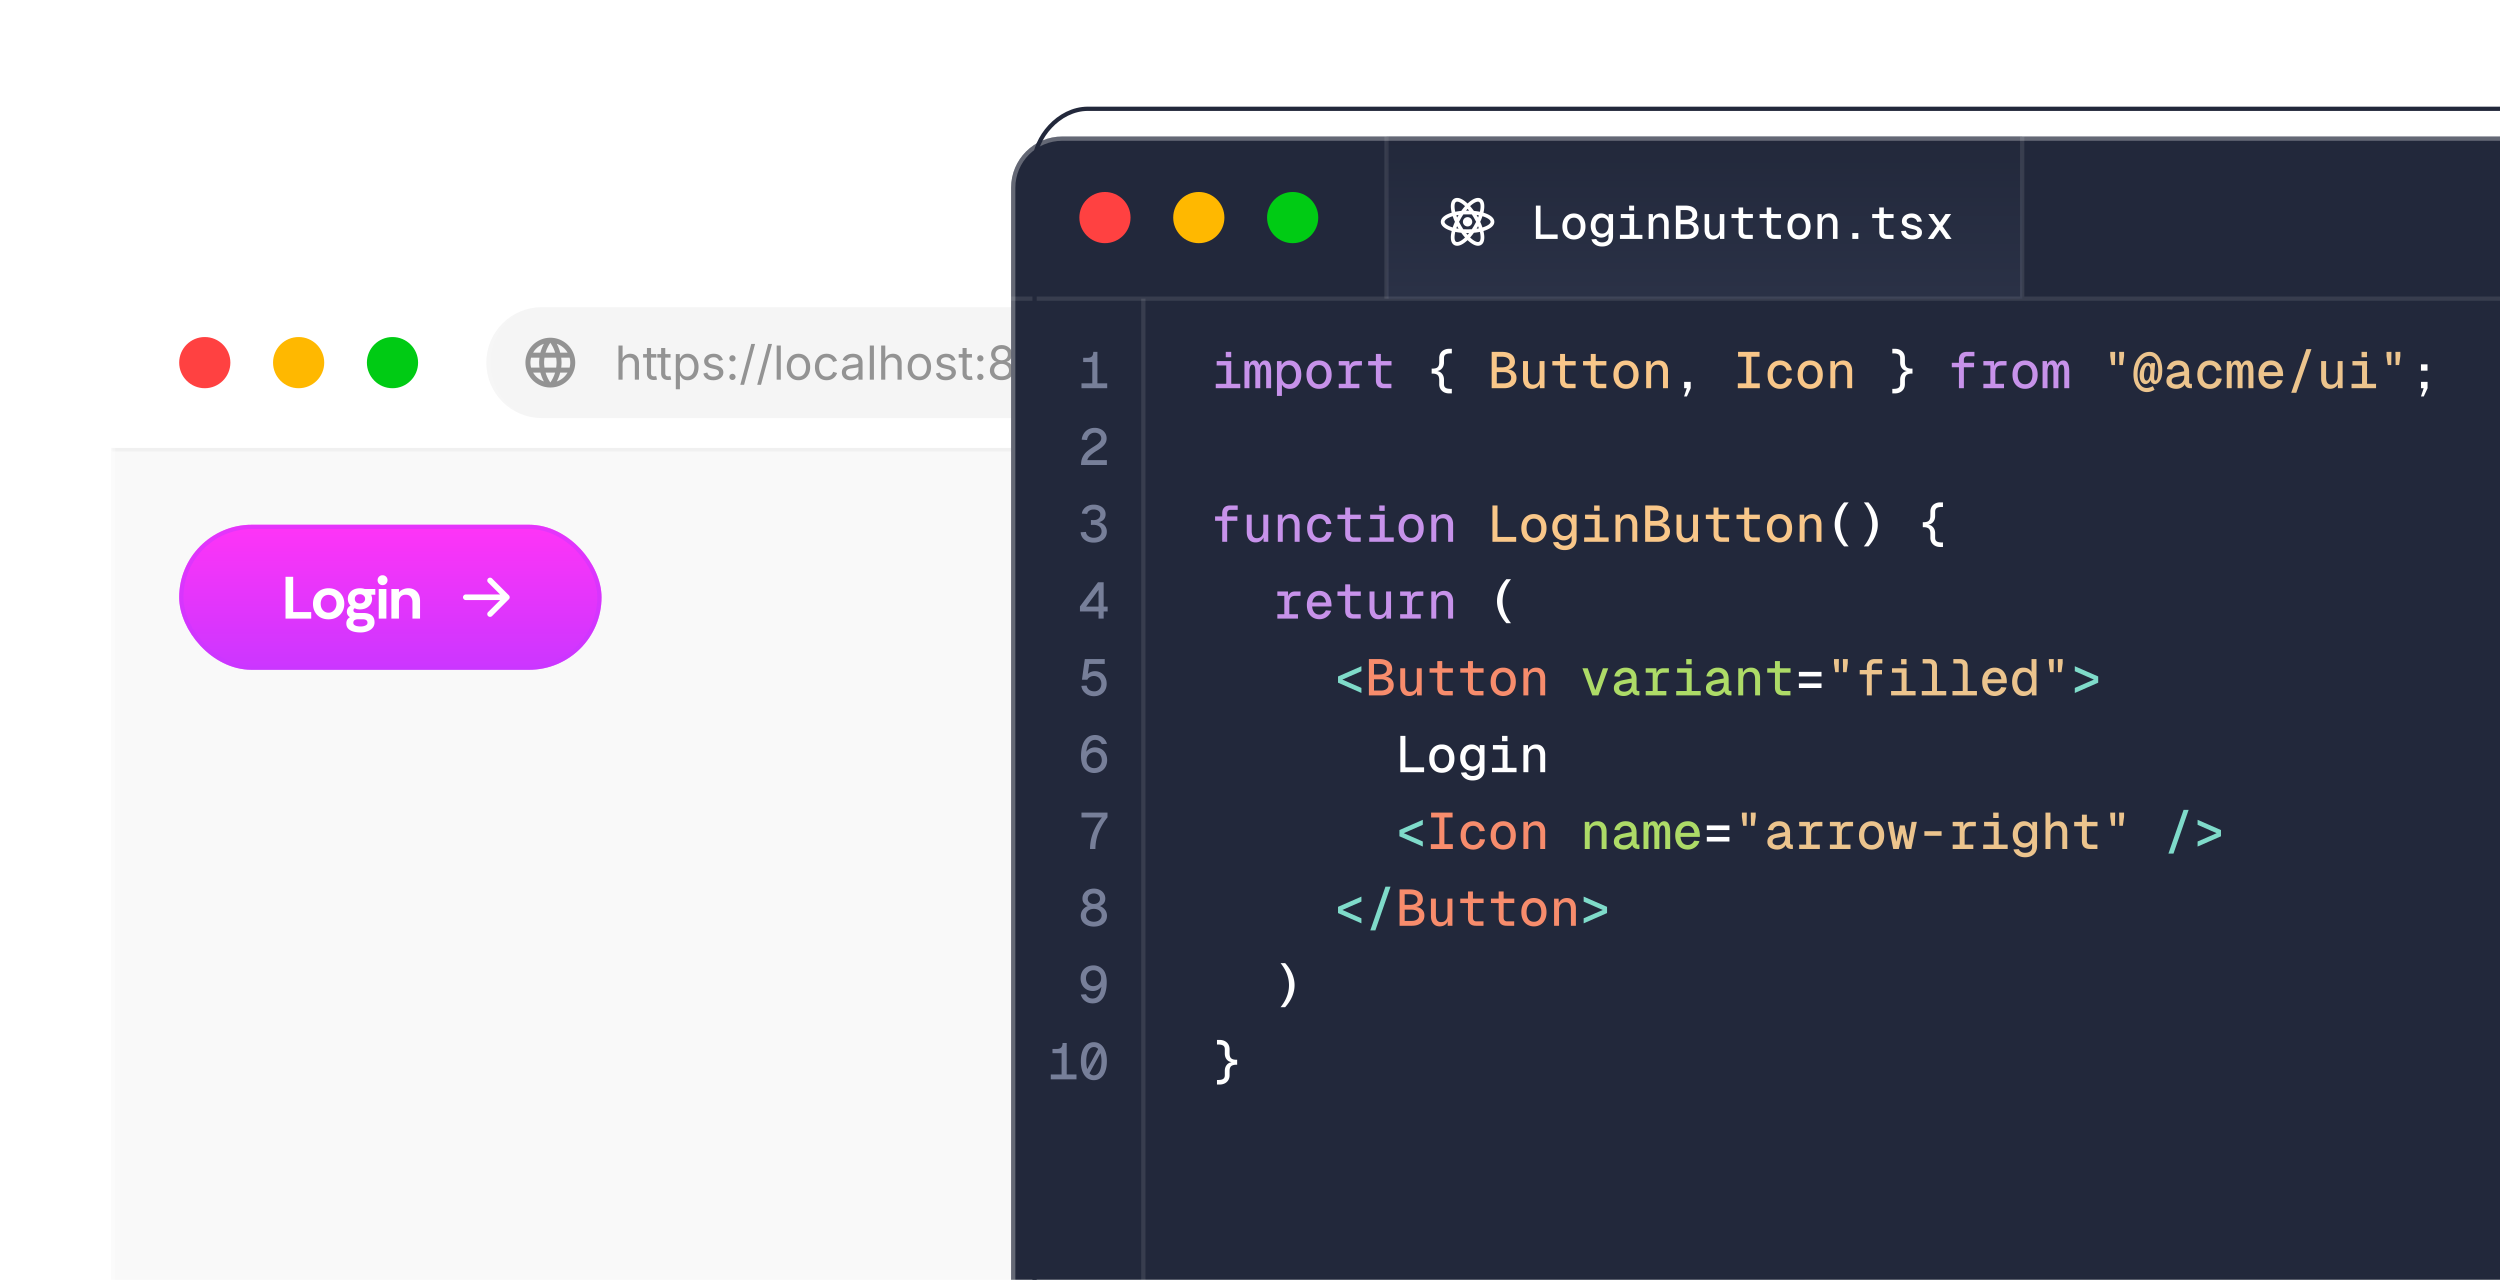 <svg xmlns="http://www.w3.org/2000/svg" width="586" height="300" fill="none" viewBox="0 0 586 300">
  <g filter="url(#frame-244__a)">
    <g clip-path="url(#frame-244__b)">
      <rect width="397" height="305" x="32" y="58" fill="#fff" rx="12"/>
      <mask id="frame-244__c" fill="#fff">
        <path d="M32 58h397v42H32V58Z"/>
      </mask>
      <path fill="#000" fill-opacity=".06" d="M429 99H32v2h397v-2Z" mask="url(#frame-244__c)"/>
      <circle cx="54" cy="79" r="6" fill="#FF4141"/>
      <circle cx="76" cy="79" r="6" fill="#FFB800"/>
      <circle cx="98" cy="79" r="6" fill="#00CB14"/>
      <mask id="frame-244__d" fill="#fff">
        <path d="M120 79c0-7.18 5.82-13 13-13h193c7.18 0 13 5.82 13 13s-5.82 13-13 13H133c-7.18 0-13-5.82-13-13Z"/>
      </mask>
      <path fill="#000" fill-opacity=".04" d="M120 79c0-7.18 5.82-13 13-13h193c7.18 0 13 5.82 13 13s-5.82 13-13 13H133c-7.18 0-13-5.82-13-13Z"/>
      <path fill="#fff" fill-opacity=".1" d="M120 66h219-219Zm219 26H120h219Zm-207 0c-7.18 0-13-5.82-13-13s5.82-13 13-13h1c-6.627 0-12 5.82-12 13s5.373 13 12 13h-1Zm195-26c7.18 0 13 5.82 13 13s-5.82 13-13 13h-1c6.627 0 12-5.82 12-13s-5.373-13-12-13h1Z" mask="url(#frame-244__d)"/>
      <path fill="#000" fill-opacity=".4" d="M137.543 80.167c.047-.385.082-.77.082-1.167s-.035-.782-.082-1.167h1.972c.093.374.152.765.152 1.167 0 .403-.059.793-.152 1.167m-3.004 3.243c.35-.647.618-1.347.805-2.077h1.721a4.684 4.684 0 0 1-2.526 2.077Zm-.146-3.243h-2.73a7.783 7.783 0 0 1-.093-1.167c0-.397.035-.787.093-1.167h2.73c.053.38.093.77.093 1.167s-.04.782-.093 1.167ZM135 83.643a7.91 7.91 0 0 1-1.114-2.31h2.228a7.91 7.91 0 0 1-1.114 2.31Zm-2.333-6.976h-1.704a4.626 4.626 0 0 1 2.52-2.077 10.06 10.06 0 0 0-.816 2.077Zm-1.704 4.666h1.704c.204.73.466 1.43.816 2.077a4.671 4.671 0 0 1-2.52-2.077Zm-.478-1.166a4.824 4.824 0 0 1-.152-1.167c0-.402.059-.793.152-1.167h1.972c-.047.385-.082.77-.082 1.167s.035.782.082 1.167M135 74.35c.484.7.875 1.482 1.114 2.316h-2.228A7.945 7.945 0 0 1 135 74.35Zm4.037 2.316h-1.721a9.158 9.158 0 0 0-.805-2.077 4.66 4.66 0 0 1 2.526 2.077Zm-4.037-3.5a5.833 5.833 0 1 0 0 11.668 5.833 5.833 0 0 0 0-11.668Zm16.936 6.235V83h-.967v-8.003h.967v3.454h-.166c.182-.555.442-.95.778-1.182.341-.233.738-.35 1.193-.35.404 0 .759.085 1.063.253.308.165.546.416.715.752.171.333.257.754.257 1.262V83h-.972v-3.733c0-.462-.122-.823-.365-1.085-.24-.261-.569-.392-.988-.392-.287 0-.545.063-.774.188a1.35 1.35 0 0 0-.542.548c-.133.24-.199.532-.199.875Zm7.906-2.406v.827h-3.104v-.827h3.104Zm-2.202-1.429h.967v5.876c0 .269.054.466.161.591.111.122.294.183.548.183.061 0 .138-.007.231-.022a6.07 6.07 0 0 0 .263-.043l.199.817a1.73 1.73 0 0 1-.344.08 2.656 2.656 0 0 1-.376.027c-.519 0-.924-.136-1.214-.408-.29-.276-.435-.659-.435-1.15v-5.95Zm5.532 1.43v.826h-3.104v-.827h3.104Zm-2.202-1.43h.967v5.876c0 .269.054.466.161.591.111.122.294.183.548.183.061 0 .138-.007.231-.022a6.07 6.07 0 0 0 .263-.043l.199.817a1.73 1.73 0 0 1-.344.08 2.656 2.656 0 0 1-.376.027c-.519 0-.924-.136-1.214-.408-.29-.276-.435-.659-.435-1.15v-5.95Zm3.438 9.68v-8.25h.934v.96h.108c.068-.107.163-.241.284-.402.122-.165.298-.312.527-.44.229-.13.539-.194.929-.194.501 0 .942.125 1.321.376.383.25.682.609.897 1.074.219.462.328 1.01.328 1.644 0 .637-.108 1.189-.322 1.654a2.542 2.542 0 0 1-.897 1.08 2.32 2.32 0 0 1-1.322.38c-.379 0-.685-.064-.918-.192a1.739 1.739 0 0 1-.537-.446 5.643 5.643 0 0 1-.29-.42h-.075v3.175h-.967Zm2.642-2.982c.376 0 .69-.1.94-.3a1.84 1.84 0 0 0 .57-.817c.128-.344.193-.725.193-1.144 0-.415-.063-.79-.188-1.123a1.76 1.76 0 0 0-.569-.8c-.251-.197-.566-.295-.946-.295-.369 0-.678.093-.929.279-.251.186-.44.446-.569.779-.126.33-.188.716-.188 1.16 0 .444.064.836.193 1.176.129.34.319.607.569.8.255.19.563.285.924.285Zm6.134.865a3.21 3.21 0 0 1-1.101-.177 1.965 1.965 0 0 1-.79-.537 1.867 1.867 0 0 1-.418-.87l.918-.22c.086.329.247.57.483.724.24.154.539.231.897.231.419 0 .752-.09.999-.268.251-.18.376-.392.376-.64a.672.672 0 0 0-.22-.515c-.143-.14-.363-.244-.661-.312l-.999-.236c-.544-.129-.948-.328-1.213-.596-.265-.272-.398-.62-.398-1.042 0-.344.097-.646.29-.908.194-.265.457-.47.79-.618a2.78 2.78 0 0 1 1.144-.225c.412 0 .761.063 1.047.188.29.122.525.292.704.51.182.215.318.464.408.747l-.876.225a1.528 1.528 0 0 0-.413-.585c-.19-.176-.478-.263-.865-.263-.358 0-.657.082-.897.247-.236.164-.354.372-.354.623 0 .222.08.4.241.537.162.132.418.24.768.322l.908.215c.544.129.947.33 1.209.602.261.268.392.608.392 1.02 0 .351-.101.664-.301.94a1.981 1.981 0 0 1-.833.645c-.354.157-.766.236-1.235.236Zm4.506-.06a.712.712 0 0 1-.725-.725c0-.2.07-.37.21-.51a.702.702 0 0 1 .515-.214c.201 0 .371.071.511.215.143.14.215.31.215.51s-.072.372-.215.515c-.14.14-.31.21-.511.21Zm0-4.344a.71.71 0 0 1-.515-.21.711.711 0 0 1-.21-.516c0-.2.07-.37.21-.51a.702.702 0 0 1 .515-.215c.201 0 .371.072.511.215.143.14.215.31.215.51a.704.704 0 0 1-.215.516c-.14.14-.31.21-.511.21Zm5.302-4.104-2.578 9.582h-.892l2.578-9.582h.892Zm3.964 0-2.579 9.582h-.891l2.578-9.582h.892Zm2.062.376V83h-.967v-8.003h.967Zm4.141 8.132c-.544 0-1.022-.129-1.434-.387a2.616 2.616 0 0 1-.956-1.085c-.229-.465-.344-1.006-.344-1.622 0-.626.115-1.172.344-1.638a2.61 2.61 0 0 1 .956-1.09c.412-.258.89-.387 1.434-.387.548 0 1.028.129 1.44.387a2.6 2.6 0 0 1 .961 1.09c.229.465.344 1.011.344 1.638 0 .616-.115 1.157-.344 1.622-.229.466-.55.827-.961 1.085-.412.258-.892.387-1.44.387Zm0-.865c.405 0 .738-.104.999-.311a1.83 1.83 0 0 0 .58-.817c.126-.34.188-.707.188-1.1 0-.398-.062-.767-.188-1.107a1.822 1.822 0 0 0-.58-.827c-.261-.212-.594-.317-.999-.317-.401 0-.73.105-.988.317a1.854 1.854 0 0 0-.575.821 3.2 3.2 0 0 0-.188 1.112c0 .394.063.761.188 1.101.126.337.317.609.575.817.258.207.587.311.988.311Zm6.596.865c-.544 0-1.022-.129-1.434-.387a2.616 2.616 0 0 1-.956-1.085c-.229-.465-.344-1.006-.344-1.622 0-.626.115-1.172.344-1.638a2.61 2.61 0 0 1 .956-1.09c.412-.258.89-.387 1.434-.387.29 0 .564.037.822.113.257.075.492.184.703.327.215.14.4.314.553.521.154.204.273.437.355.699l-.929.263a1.386 1.386 0 0 0-.527-.758 1.343 1.343 0 0 0-.435-.22 1.735 1.735 0 0 0-.542-.08c-.401 0-.731.105-.988.317-.258.207-.45.481-.575.821a3.2 3.2 0 0 0-.188 1.112c0 .394.063.761.188 1.101.125.337.317.609.575.817.257.207.587.311.988.311.2 0 .385-.027.553-.08a1.422 1.422 0 0 0 .779-.581c.089-.136.156-.284.199-.445l.923.263a2.226 2.226 0 0 1-.354.72 2.385 2.385 0 0 1-.553.537 2.462 2.462 0 0 1-.715.333 2.862 2.862 0 0 1-.832.118Zm5.629.01c-.38 0-.725-.071-1.037-.214a1.75 1.75 0 0 1-.736-.629c-.182-.275-.274-.61-.274-1.004 0-.344.068-.623.205-.838.136-.215.316-.383.542-.505.229-.125.482-.218.757-.28.276-.06.554-.108.833-.144.358-.047.65-.083.875-.108.226-.025.392-.068.5-.128.111-.061.166-.165.166-.312v-.032c0-.25-.046-.462-.139-.634a.933.933 0 0 0-.419-.403 1.556 1.556 0 0 0-.699-.14c-.286 0-.531.045-.735.135a1.52 1.52 0 0 0-.785.746l-.929-.306c.154-.365.362-.65.623-.854.262-.207.55-.354.865-.44.315-.086.627-.13.935-.13.2 0 .428.026.682.076.258.047.505.142.741.285.24.143.437.356.591.639.157.28.236.653.236 1.123V83h-.951v-.816h-.064a1.66 1.66 0 0 1-.328.435 1.83 1.83 0 0 1-.585.37c-.24.1-.53.15-.87.15Zm.166-.853c.358 0 .661-.07.908-.21.247-.14.435-.32.564-.542.129-.226.193-.46.193-.704v-.832c-.039.046-.125.09-.257.128a4.8 4.8 0 0 1-.457.097c-.168.029-.333.054-.494.075l-.376.043a3.125 3.125 0 0 0-.655.15c-.201.069-.362.17-.484.307-.122.132-.182.313-.182.542 0 .208.053.382.161.521.107.14.254.246.44.317.186.072.399.108.639.108Zm5.296-7.289V83h-.967v-8.003h.967Zm2.664 4.404V83h-.967v-8.003h.967v3.454h-.166c.182-.555.442-.95.779-1.182.34-.233.737-.35 1.192-.35.405 0 .759.085 1.063.253.308.165.546.416.715.752.172.333.258.754.258 1.262V83h-.973v-3.733c0-.462-.121-.823-.365-1.085-.24-.261-.569-.392-.988-.392-.287 0-.544.063-.774.188a1.35 1.35 0 0 0-.542.548c-.133.24-.199.532-.199.875Zm7.987 3.728c-.544 0-1.022-.129-1.434-.387a2.616 2.616 0 0 1-.956-1.085c-.229-.465-.344-1.006-.344-1.622 0-.626.115-1.172.344-1.638a2.61 2.61 0 0 1 .956-1.09c.412-.258.89-.387 1.434-.387.548 0 1.028.129 1.44.387a2.6 2.6 0 0 1 .961 1.09c.229.465.344 1.011.344 1.638 0 .616-.115 1.157-.344 1.622-.229.466-.55.827-.961 1.085-.412.258-.892.387-1.44.387Zm0-.865c.405 0 .738-.104.999-.311.261-.208.455-.48.58-.817.125-.34.188-.707.188-1.1 0-.398-.063-.767-.188-1.107a1.83 1.83 0 0 0-.58-.827c-.261-.212-.594-.317-.999-.317-.401 0-.73.105-.988.317-.258.207-.45.481-.575.821a3.2 3.2 0 0 0-.188 1.112c0 .394.063.761.188 1.101.125.337.317.609.575.817.258.207.587.311.988.311Zm6.193.865a3.21 3.21 0 0 1-1.101-.177 1.965 1.965 0 0 1-.79-.537 1.878 1.878 0 0 1-.419-.87l.919-.22c.086.329.247.57.483.724.24.154.539.231.897.231.419 0 .752-.09.999-.268.251-.18.376-.392.376-.64a.672.672 0 0 0-.22-.515c-.143-.14-.363-.244-.661-.312l-.999-.236c-.544-.129-.949-.328-1.214-.596-.265-.272-.397-.62-.397-1.042 0-.344.097-.646.29-.908.193-.265.457-.47.79-.618a2.78 2.78 0 0 1 1.144-.225c.411 0 .761.063 1.047.188.29.122.525.292.704.51.182.215.318.464.408.747l-.876.225a1.528 1.528 0 0 0-.413-.585c-.19-.176-.478-.263-.865-.263-.358 0-.657.082-.897.247-.236.164-.354.372-.354.623 0 .222.08.4.241.537.161.132.417.24.768.322l.908.215c.544.129.947.33 1.209.602.261.268.392.608.392 1.02 0 .351-.101.664-.301.94a1.987 1.987 0 0 1-.833.645c-.354.157-.766.236-1.235.236Zm6.134-6.134v.827h-3.105v-.827h3.105Zm-2.202-1.429h.966v5.876c0 .269.054.466.162.591.111.122.293.183.547.183.061 0 .138-.007.231-.022a8.24 8.24 0 0 0 .264-.043l.198.817a1.73 1.73 0 0 1-.344.08c-.125.018-.25.027-.375.027-.52 0-.924-.136-1.214-.408-.29-.276-.435-.659-.435-1.15v-5.95Zm4.173 7.504a.714.714 0 0 1-.725-.725c0-.2.07-.37.209-.51a.704.704 0 0 1 .516-.215c.2 0 .371.071.51.215.143.14.215.31.215.51s-.072.372-.215.515a.694.694 0 0 1-.51.21Zm0-4.345a.713.713 0 0 1-.725-.725c0-.201.07-.371.209-.51a.704.704 0 0 1 .516-.216c.2 0 .371.072.51.215.143.14.215.31.215.51a.704.704 0 0 1-.215.516.693.693 0 0 1-.51.21Zm4.984 4.382c-.54 0-1.018-.094-1.434-.284a2.37 2.37 0 0 1-.967-.795 2.004 2.004 0 0 1-.343-1.155 2.15 2.15 0 0 1 .762-1.66c.237-.193.503-.316.801-.37V78.8a1.57 1.57 0 0 1-.93-.65 1.952 1.952 0 0 1-.343-1.133c0-.409.105-.772.317-1.09a2.16 2.16 0 0 1 .87-.758c.369-.186.791-.28 1.267-.28.469 0 .888.094 1.257.28.369.183.659.435.87.757.215.319.323.682.323 1.09 0 .423-.117.8-.35 1.134-.229.333-.533.55-.913.65v.043c.29.053.554.177.79.37.236.194.424.435.564.726.139.286.209.598.209.934 0 .433-.118.818-.354 1.155a2.365 2.365 0 0 1-.972.795c-.412.19-.887.284-1.424.284Zm0-.886c.355 0 .661-.057.919-.172a1.4 1.4 0 0 0 .596-.489 1.29 1.29 0 0 0 .215-.74c0-.298-.075-.56-.226-.785a1.53 1.53 0 0 0-.617-.537 1.937 1.937 0 0 0-.887-.199c-.336 0-.635.067-.897.199a1.53 1.53 0 0 0-.617.537 1.376 1.376 0 0 0-.226.784c0 .283.07.53.21.742.139.207.34.37.601.488a2.3 2.3 0 0 0 .929.172Zm0-3.776c.283 0 .534-.055.752-.166a1.298 1.298 0 0 0 .709-1.187c0-.269-.061-.501-.182-.698a1.211 1.211 0 0 0-.516-.457 1.662 1.662 0 0 0-.763-.166c-.293 0-.551.055-.773.166-.219.107-.389.26-.51.457a1.3 1.3 0 0 0-.183.698c0 .268.061.505.183.709.125.204.299.363.521.478.222.11.476.166.762.166Zm6.881 4.662c-.595 0-1.101-.16-1.52-.483-.419-.322-.74-.788-.962-1.396-.222-.613-.333-1.354-.333-2.224 0-.867.111-1.606.333-2.218.226-.613.548-1.082.967-1.408.419-.325.924-.488 1.515-.488.59 0 1.095.163 1.514.488.423.326.745.795.967 1.408.222.612.333 1.351.333 2.218 0 .866-.111 1.606-.333 2.218-.218.613-.537 1.08-.956 1.402-.419.322-.927.483-1.525.483Zm0-.891c.39 0 .721-.127.993-.381.272-.255.48-.62.623-1.096.144-.48.215-1.058.215-1.735 0-.68-.071-1.26-.215-1.74-.143-.484-.351-.852-.623-1.107a1.401 1.401 0 0 0-.993-.381 1.39 1.39 0 0 0-.994.387c-.272.254-.48.62-.623 1.1-.143.48-.215 1.06-.215 1.74 0 .678.072 1.256.215 1.736.143.476.351.841.623 1.096.272.254.603.38.994.38Zm6.869.891c-.54 0-1.018-.094-1.434-.284a2.37 2.37 0 0 1-.967-.795 2.004 2.004 0 0 1-.343-1.155 2.15 2.15 0 0 1 .762-1.66c.237-.193.503-.316.801-.37V78.8a1.57 1.57 0 0 1-.93-.65 1.952 1.952 0 0 1-.343-1.133c0-.409.105-.772.317-1.09a2.16 2.16 0 0 1 .87-.758c.369-.186.791-.28 1.267-.28.469 0 .888.094 1.257.28.369.183.659.435.87.757.215.319.323.682.323 1.09 0 .423-.117.8-.35 1.134-.229.333-.533.55-.913.65v.043c.29.053.554.177.79.37.236.194.424.435.564.726.139.286.209.598.209.934 0 .433-.118.818-.354 1.155a2.365 2.365 0 0 1-.972.795c-.412.19-.887.284-1.424.284Zm0-.886c.355 0 .661-.057.919-.172a1.4 1.4 0 0 0 .596-.489 1.29 1.29 0 0 0 .215-.74c0-.298-.075-.56-.226-.785a1.53 1.53 0 0 0-.617-.537 1.937 1.937 0 0 0-.887-.199c-.336 0-.635.067-.897.199a1.53 1.53 0 0 0-.617.537 1.376 1.376 0 0 0-.226.784c0 .283.07.53.21.742.139.207.34.37.601.488a2.3 2.3 0 0 0 .929.172Zm0-3.776c.283 0 .534-.055.752-.166a1.298 1.298 0 0 0 .709-1.187c0-.269-.061-.501-.182-.698a1.211 1.211 0 0 0-.516-.457 1.662 1.662 0 0 0-.763-.166c-.293 0-.551.055-.773.166-.219.107-.389.26-.51.457a1.3 1.3 0 0 0-.183.698c0 .268.061.505.183.709.125.204.299.363.521.478.222.11.476.166.762.166Zm6.881 4.662c-.595 0-1.101-.16-1.52-.483-.419-.322-.74-.788-.962-1.396-.222-.613-.333-1.354-.333-2.224 0-.867.111-1.606.333-2.218.226-.613.548-1.082.967-1.408.419-.325.924-.488 1.515-.488.59 0 1.095.163 1.514.488.423.326.745.795.967 1.408.222.612.333 1.351.333 2.218 0 .866-.111 1.606-.333 2.218-.218.613-.537 1.08-.956 1.402-.419.322-.927.483-1.525.483Zm0-.891c.39 0 .721-.127.993-.381.272-.255.48-.62.623-1.096.144-.48.215-1.058.215-1.735 0-.68-.071-1.26-.215-1.74-.143-.484-.351-.852-.623-1.107a1.401 1.401 0 0 0-.993-.381 1.39 1.39 0 0 0-.994.387c-.272.254-.48.62-.623 1.1-.143.48-.215 1.06-.215 1.74 0 .678.072 1.256.215 1.736.143.476.351.841.623 1.096.272.254.603.38.994.38Z"/>
      <path fill="#F9F9F9" d="M32 100h397v263H32z"/>
      <g filter="url(#frame-244__e)">
        <rect width="99" height="34" x="48" y="116" fill="url(#frame-244__f)" rx="17"/>
        <rect width="98" height="33" x="48.5" y="116.5" stroke="#CB36FF" stroke-opacity=".5" rx="16.5"/>
        <path fill="#fff" d="M72.928 138v-9.8h1.792v8.274h4.228V138h-6.02Zm10.05.168c-.7 0-1.325-.149-1.876-.448a3.312 3.312 0 0 1-1.274-1.288c-.308-.551-.462-1.185-.462-1.904 0-.756.164-1.405.49-1.946a3.38 3.38 0 0 1 1.33-1.26 3.97 3.97 0 0 1 1.848-.434c.7 0 1.326.154 1.876.462.551.299.985.719 1.302 1.26.327.541.49 1.181.49 1.918 0 .7-.158 1.325-.476 1.876a3.453 3.453 0 0 1-1.316 1.302c-.55.308-1.194.462-1.932.462Zm.028-1.554c.374 0 .696-.093.966-.28.28-.196.5-.453.658-.77.159-.327.238-.681.238-1.064 0-.439-.088-.812-.266-1.12a1.74 1.74 0 0 0-.672-.7 1.838 1.838 0 0 0-.924-.238 1.77 1.77 0 0 0-.966.266c-.27.177-.485.425-.644.742a2.448 2.448 0 0 0-.224 1.078c0 .411.08.775.238 1.092.168.317.392.565.672.742.28.168.588.252.924.252Zm7.522 4.634c-.635 0-1.204-.07-1.708-.21-.504-.14-.905-.369-1.204-.686-.29-.308-.434-.714-.434-1.218 0-.327.07-.611.21-.854.14-.233.355-.439.644-.616a1.425 1.425 0 0 1-.546-.532 1.483 1.483 0 0 1-.182-.742c0-.616.29-1.092.868-1.428a2.34 2.34 0 0 1-.476-.728 2.315 2.315 0 0 1-.168-.868c0-.504.121-.938.364-1.302a2.414 2.414 0 0 1 1.008-.868c.43-.205.92-.308 1.47-.308.401 0 .77.056 1.106.168h2.492v1.344h-.966c.056.159.103.317.14.476.047.159.07.322.07.49 0 .485-.126.915-.378 1.288a2.623 2.623 0 0 1-1.022.882c-.42.205-.9.308-1.442.308-.233 0-.448-.019-.644-.056a2.693 2.693 0 0 1-.574-.21.513.513 0 0 0-.308.49c0 .411.34.616 1.022.616h1.274c.56 0 1.036.079 1.428.238.401.149.705.387.91.714.205.327.308.742.308 1.246 0 .485-.145.905-.434 1.26-.29.355-.681.625-1.176.812a4.45 4.45 0 0 1-1.652.294Zm0-1.4c.448 0 .826-.075 1.134-.224.317-.14.476-.355.476-.644 0-.551-.383-.826-1.148-.826h-1.008c-.373 0-.663.07-.868.21-.196.14-.294.345-.294.616a.6.6 0 0 0 .238.504c.159.131.369.224.63.28a4 4 0 0 0 .84.084Zm-.168-5.404c.355 0 .644-.098.868-.294a.998.998 0 0 0 .35-.784.983.983 0 0 0-.35-.77c-.224-.205-.513-.308-.868-.308s-.644.103-.868.308a1.021 1.021 0 0 0-.322.77c0 .317.103.579.308.784.215.196.509.294.882.294Zm5.31-4.284a1.15 1.15 0 0 1-.825-.336 1.153 1.153 0 0 1-.336-.826 1.152 1.152 0 0 1 1.162-1.162c.326 0 .602.112.826.336.224.224.336.499.336.826 0 .317-.112.593-.336.826-.224.224-.5.336-.826.336Zm-.895 7.84v-6.944h1.792V138h-1.792Zm2.962 0v-6.944h1.778v.812c.242-.327.564-.569.966-.728.41-.168.821-.252 1.232-.252.802 0 1.46.261 1.974.784.513.513.77 1.26.77 2.24V138h-1.778v-3.85c0-.523-.136-.943-.406-1.26-.262-.327-.649-.49-1.162-.49-.514 0-.91.163-1.19.49-.27.317-.406.737-.406 1.26V138h-1.778Zm27.54-4.536-3.938 3.938a.657.657 0 0 1-.929-.93l2.817-2.816h-8.039a.659.659 0 0 1-.657-.656.656.656 0 0 1 .657-.656h8.039l-2.816-2.818a.654.654 0 0 1 0-.929.654.654 0 0 1 .929 0l3.938 3.937a.659.659 0 0 1-.001.93Z"/>
      </g>
    </g>
    <rect width="396" height="304" x="32.5" y="58.5" stroke="#fff" stroke-opacity=".3" rx="11.5"/>
  </g>
  <g filter="url(#frame-244__g)">
    <g clip-path="url(#frame-244__h)">
      <rect width="397" height="305" x="243" y="26" fill="#22283B" rx="12"/>
      <circle cx="265" cy="45" r="6" fill="#FF4141"/>
      <circle cx="287" cy="45" r="6" fill="#FFB800"/>
      <circle cx="309" cy="45" r="6" fill="#00CB14"/>
      <path stroke="#fff" stroke-opacity=".1" d="M331 26v38"/>
      <path fill="url(#frame-244__i)" fill-opacity=".2" d="M0 0h149v38H0z" transform="translate(331 26)"/>
      <path fill="#fff" d="M350 44.898c.601 0 1.091.49 1.091 1.102 0 .583-.49 1.08-1.091 1.08a1.094 1.094 0 0 1-1.091-1.08c0-.612.49-1.102 1.091-1.102Zm-2.701 5.769c.368.221 1.173-.117 2.1-.992a14.206 14.206 0 0 1-.881-1.108 13.78 13.78 0 0 1-1.4-.21c-.297 1.248-.186 2.106.181 2.31Zm.414-3.349-.169-.297c-.064.17-.128.338-.169.502.157.035.332.064.513.093l-.175-.298Zm3.815-.443.473-.875-.473-.875c-.175-.31-.361-.583-.531-.857-.315-.018-.647-.018-.997-.018s-.683 0-.998.018c-.169.274-.355.548-.53.857l-.473.875.473.875c.175.31.361.583.53.858.315.017.648.017.998.017s.682 0 .997-.017c.17-.275.356-.549.531-.858ZM350 42.955a6.766 6.766 0 0 0-.344.42h.688a7.081 7.081 0 0 0-.344-.42Zm0 6.09c.111-.128.227-.262.344-.42h-.688c.116.158.233.292.344.42Zm2.695-7.712c-.362-.221-1.167.117-2.094.992.303.344.601.718.881 1.108.478.047.95.117 1.4.21.297-1.248.186-2.105-.187-2.31Zm-.408 3.349.169.297a4.69 4.69 0 0 0 .169-.501 9.388 9.388 0 0 0-.513-.094l.175.298Zm.845-4.113c.858.49.951 1.78.59 3.284 1.481.438 2.549 1.161 2.549 2.147 0 .986-1.068 1.71-2.549 2.147.361 1.505.268 2.794-.59 3.284-.851.49-2.012-.07-3.132-1.138-1.12 1.068-2.281 1.628-3.138 1.138-.852-.49-.945-1.78-.584-3.284-1.481-.438-2.549-1.161-2.549-2.147 0-.986 1.068-1.71 2.549-2.147-.361-1.505-.268-2.794.584-3.284.857-.49 2.018.07 3.138 1.138 1.12-1.068 2.281-1.628 3.132-1.138ZM352.963 46c.199.438.374.875.519 1.318 1.225-.367 1.914-.892 1.914-1.318 0-.426-.689-.95-1.914-1.318-.145.443-.32.88-.519 1.318Zm-5.926 0a13.017 13.017 0 0 1-.52-1.318c-1.225.367-1.913.892-1.913 1.318 0 .426.688.95 1.913 1.318.146-.443.321-.88.52-1.318Zm5.25 1.318-.175.298c.18-.03.355-.058.513-.093a4.632 4.632 0 0 0-.169-.502l-.169.297Zm-1.686 2.357c.927.875 1.732 1.213 2.094.992.373-.204.484-1.062.187-2.31-.45.093-.922.163-1.4.21-.28.39-.578.764-.881 1.108Zm-2.888-4.993.175-.298a9.05 9.05 0 0 0-.513.094c.041.163.105.332.169.501l.169-.297Zm1.686-2.357c-.927-.875-1.732-1.213-2.1-.992-.367.205-.478 1.062-.181 2.31.463-.094.93-.164 1.4-.21.28-.39.578-.764.881-1.108Zm16.612-.135h1.089v7.359l-.638-.594h4.653V50h-5.104v-7.81Zm8.917 7.942c-.535 0-1.008-.125-1.419-.374a2.506 2.506 0 0 1-.957-1.067c-.22-.462-.33-.997-.33-1.606 0-.609.11-1.144.33-1.606.227-.462.546-.818.957-1.067.411-.25.884-.374 1.419-.374s1.008.125 1.419.374c.411.25.726.605.946 1.067.227.462.341.997.341 1.606 0 .609-.114 1.144-.341 1.606-.22.462-.535.818-.946 1.067-.411.25-.884.374-1.419.374Zm0-.99c.499 0 .887-.18 1.166-.539.279-.367.418-.873.418-1.518s-.139-1.148-.418-1.507c-.279-.367-.667-.55-1.166-.55-.499 0-.887.183-1.166.55-.279.36-.418.862-.418 1.507 0 .645.139 1.151.418 1.518.279.36.667.539 1.166.539Zm6.409.55a2.38 2.38 0 0 1-1.276-.352 2.407 2.407 0 0 1-.88-.99c-.206-.425-.308-.91-.308-1.452 0-.557.102-1.052.308-1.485a2.38 2.38 0 0 1 .88-1.012 2.296 2.296 0 0 1 1.276-.363c.388 0 .74.095 1.056.286.322.19.546.436.671.737l.011-.891h1.023v5.192c-.008.785-.242 1.382-.704 1.793-.455.418-1.082.627-1.881.627-.426 0-.811-.07-1.155-.209a2.261 2.261 0 0 1-.847-.594 2.047 2.047 0 0 1-.473-.88l1.122-.077c.117.257.289.455.517.594.227.14.506.209.836.209.476 0 .847-.106 1.111-.319.271-.213.407-.517.407-.913v-.869a1.81 1.81 0 0 1-.704.704 1.963 1.963 0 0 1-.99.264Zm-1.342-2.805c0 .367.062.693.187.979.124.279.3.499.528.66.234.154.509.231.825.231.308 0 .575-.077.803-.231a1.58 1.58 0 0 0 .528-.66 2.44 2.44 0 0 0 .187-.979 2.224 2.224 0 0 0-.176-.957 1.408 1.408 0 0 0-.528-.66 1.372 1.372 0 0 0-.814-.242c-.316 0-.591.08-.825.242a1.484 1.484 0 0 0-.528.66 2.316 2.316 0 0 0-.187.957Zm9.048-2.717V50h-1.078v-5.83h1.078Zm-.066 0v.946h-3.069v-.946h3.069Zm2.002 4.884V50h-5.269v-.946h5.269Zm-1.947-6.864v1.155h-1.166V42.19h1.166Zm4.396 1.98.055 1.562-.154-.11c.095-.52.308-.913.638-1.177.337-.271.748-.407 1.232-.407.631 0 1.111.205 1.441.616.33.403.495.935.495 1.595V50h-1.067v-3.476c0-.528-.092-.92-.275-1.177-.183-.264-.473-.396-.869-.396-.433 0-.777.136-1.034.407-.249.264-.374.653-.374 1.166V50h-1.067v-5.83h.979Zm5.397-1.98h2.189c.909 0 1.606.187 2.09.561.484.367.726.902.726 1.606 0 .308-.077.587-.231.836a1.535 1.535 0 0 1-.627.572c-.264.14-.569.213-.913.22l-.011-.044c.652.007 1.166.176 1.54.506.381.33.572.777.572 1.342 0 .682-.242 1.221-.726 1.617-.477.396-1.137.594-1.98.594h-2.629v-7.81Zm2.607 6.765c.491 0 .876-.106 1.155-.319.286-.213.429-.506.429-.88 0-.389-.14-.686-.418-.891-.272-.213-.66-.319-1.166-.319h-1.507v2.409h1.507Zm-.407-3.443c.535 0 .946-.095 1.232-.286.286-.198.429-.48.429-.847s-.143-.649-.429-.847c-.286-.198-.697-.297-1.232-.297h-1.1v2.277h1.1ZM409.171 50l-.022-1.518.143.11c-.088.506-.3.891-.638 1.155-.33.257-.726.385-1.188.385-.616 0-1.089-.205-1.419-.616-.322-.41-.484-.942-.484-1.595V44.17h1.067v3.476c0 .528.088.924.264 1.188.184.257.466.385.847.385.426 0 .759-.136 1.001-.407.25-.271.374-.66.374-1.166V44.17h1.067V50h-1.012Zm5.419-7.37v5.643c0 .242.062.433.187.572.132.14.319.209.561.209h1.518V50h-1.584c-.594 0-1.034-.143-1.32-.429-.286-.293-.429-.711-.429-1.254V42.63h1.067Zm2.288 1.54v.946h-5.016v-.946h5.016Zm4.308-1.54v5.643c0 .242.062.433.187.572.132.14.319.209.561.209h1.518V50h-1.584c-.594 0-1.034-.143-1.32-.429-.286-.293-.429-.711-.429-1.254V42.63h1.067Zm2.288 1.54v.946h-5.016v-.946h5.016Zm4.22 5.962c-.536 0-1.009-.125-1.419-.374a2.506 2.506 0 0 1-.957-1.067c-.22-.462-.33-.997-.33-1.606 0-.609.11-1.144.33-1.606.227-.462.546-.818.957-1.067.41-.25.883-.374 1.419-.374.535 0 1.008.125 1.419.374.41.25.726.605.946 1.067.227.462.341.997.341 1.606 0 .609-.114 1.144-.341 1.606-.22.462-.536.818-.946 1.067-.411.25-.884.374-1.419.374Zm0-.99c.498 0 .887-.18 1.166-.539.278-.367.418-.873.418-1.518s-.14-1.148-.418-1.507c-.279-.367-.668-.55-1.166-.55-.499 0-.888.183-1.166.55-.279.36-.418.862-.418 1.507 0 .645.139 1.151.418 1.518.278.36.667.539 1.166.539Zm5.308-4.972.055 1.562-.154-.11c.096-.52.308-.913.638-1.177.338-.271.748-.407 1.232-.407.631 0 1.111.205 1.441.616.33.403.495.935.495 1.595V50h-1.067v-3.476c0-.528-.091-.92-.275-1.177-.183-.264-.473-.396-.869-.396-.432 0-.777.136-1.034.407-.249.264-.374.653-.374 1.166V50h-1.067v-5.83h.979Zm8.587 4.466V50h-1.408v-1.364h1.408Zm5.98-6.006v5.643c0 .242.062.433.187.572.132.14.319.209.561.209h1.518V50h-1.584c-.594 0-1.034-.143-1.32-.429-.286-.293-.429-.711-.429-1.254V42.63h1.067Zm2.288 1.54v.946h-5.016v-.946h5.016Zm5.517 1.826a1.049 1.049 0 0 0-.473-.704 1.554 1.554 0 0 0-.902-.264c-.3 0-.557.073-.77.22a.668.668 0 0 0-.297.594c0 .169.052.304.154.407.11.103.242.183.396.242.154.051.363.114.627.187.066.015.125.03.176.044.455.11.836.235 1.144.374.316.132.572.312.77.539.206.227.308.513.308.858 0 .543-.223.953-.671 1.232-.44.271-.986.407-1.639.407-.454 0-.872-.08-1.254-.242a2.28 2.28 0 0 1-.913-.693 1.896 1.896 0 0 1-.396-1.045l1.122-.066c.03.213.11.4.242.561.132.161.301.286.506.374.213.08.444.121.693.121.345 0 .627-.055.847-.165a.558.558 0 0 0 .341-.539.484.484 0 0 0-.165-.385 1.035 1.035 0 0 0-.385-.22 4.741 4.741 0 0 0-.594-.154l-.242-.066c-.674-.161-1.21-.37-1.606-.627-.388-.257-.583-.623-.583-1.1 0-.381.103-.711.308-.99.206-.279.481-.491.825-.638.352-.147.737-.22 1.155-.22.616 0 1.141.172 1.573.517.44.345.708.803.803 1.375l-1.1.066Zm7.971-1.826-2.013 2.849L463.444 50h-1.309l-1.463-2.145L459.198 50h-1.309l2.134-2.992-2.024-2.838h1.309l1.364 2.002 1.353-2.002h1.32Z"/>
      <path stroke="#fff" stroke-opacity=".1" d="M480 26v38m-237 0h397"/>
      <g clip-path="url(#frame-244__j)">
        <path fill="#777F99" d="M265.525 83.86V85h-6.024v-1.14h6.024Zm-4.656-5.988c.48 0 .832-.108 1.056-.324.224-.224.336-.58.336-1.068h.972V85h-1.2v-6.132h-2.136v-.996h.972Zm-1.32 19.188a3.373 3.373 0 0 1 .492-1.428 2.838 2.838 0 0 1 1.056-.984 3.15 3.15 0 0 1 1.512-.36 3.1 3.1 0 0 1 1.428.324c.424.216.756.512.996.888s.36.796.36 1.26c0 .568-.192 1.08-.576 1.536-.376.448-.916.88-1.62 1.296-.496.28-1 .64-1.512 1.08-.504.432-.772.828-.804 1.188h4.572V103h-6.06c0-.736.128-1.36.384-1.872s.572-.932.948-1.26c.376-.328.876-.688 1.5-1.08a5.04 5.04 0 0 1 .384-.24c.12-.088.24-.168.36-.24.368-.256.652-.512.852-.768.208-.256.312-.52.312-.792 0-.256-.064-.48-.192-.672a1.29 1.29 0 0 0-.54-.468 1.699 1.699 0 0 0-.792-.18c-.48 0-.88.152-1.2.456-.312.296-.516.716-.612 1.26l-1.248-.084Zm2.772 18.852c.272.008.528-.032.768-.12.24-.096.436-.244.588-.444.152-.208.228-.472.228-.792a.943.943 0 0 0-.192-.588c-.12-.176-.3-.308-.54-.396a2.16 2.16 0 0 0-.828-.144c-.408 0-.748.096-1.02.288a1.063 1.063 0 0 0-.48.744l-1.26-.072c.048-.4.2-.76.456-1.08.256-.32.584-.568.984-.744.4-.184.84-.276 1.32-.276.552 0 1.04.096 1.464.288.424.184.752.444.984.78.24.336.36.724.36 1.164 0 .544-.168.984-.504 1.32-.336.328-.828.548-1.476.66l.012-.204c.48.08.888.228 1.224.444.344.216.6.488.768.816.176.32.264.684.264 1.092 0 .488-.128.928-.384 1.32-.256.384-.62.684-1.092.9-.472.216-1.012.324-1.62.324-.56 0-1.068-.1-1.524-.3a2.758 2.758 0 0 1-1.08-.864 2.334 2.334 0 0 1-.432-1.272l1.248-.072c.04.448.236.788.588 1.02.36.232.76.348 1.2.348.376 0 .704-.06.984-.18s.496-.292.648-.516c.152-.232.228-.496.228-.792 0-.328-.076-.604-.228-.828a1.412 1.412 0 0 0-.66-.528c-.28-.128-.612-.188-.996-.18l-.612.012v-1.14l.612.012Zm2.376 20.28h.936v1.14h-.936V139h-1.2v-1.668h-4.356v-1.176l4.224-5.676h1.332v5.712Zm-1.2 0v-3.912l-2.916 3.912h2.916Zm1.452 13.428h-3.636l-.396 2.928-.132-.228c.136-.312.384-.556.744-.732a2.639 2.639 0 0 1 1.152-.264c.512 0 .976.128 1.392.384.416.248.74.596.972 1.044.24.44.36.94.36 1.5 0 .576-.128 1.088-.384 1.536-.248.44-.6.784-1.056 1.032-.448.248-.96.372-1.536.372-.512 0-.988-.104-1.428-.312a2.904 2.904 0 0 1-1.056-.876 2.447 2.447 0 0 1-.468-1.236l1.248-.072a1.5 1.5 0 0 0 .576.996c.328.24.74.36 1.236.36a1.53 1.53 0 0 0 1.404-.864 1.97 1.97 0 0 0 .216-.936c0-.352-.076-.664-.228-.936a1.524 1.524 0 0 0-.636-.636 1.77 1.77 0 0 0-.9-.228c-.328 0-.636.084-.924.252-.28.16-.476.368-.588.624h-1.272l.672-4.848h4.668v1.14Zm-.708 18.816a1.498 1.498 0 0 0-.576-.744c-.264-.176-.584-.264-.96-.264-.648 0-1.156.3-1.524.9-.36.6-.556 1.456-.588 2.568l-.3-.036c.2-.528.508-.936.924-1.224a2.455 2.455 0 0 1 1.44-.444c.56 0 1.056.128 1.488.384.432.248.768.6 1.008 1.056.24.448.36.96.36 1.536 0 .608-.132 1.14-.396 1.596a2.64 2.64 0 0 1-1.08 1.056c-.456.248-.98.372-1.572.372-.416 0-.812-.08-1.188-.24a3.011 3.011 0 0 1-1.008-.732c-.288-.312-.508-.724-.66-1.236a6.432 6.432 0 0 1-.216-1.74c0-.92.108-1.752.324-2.496.224-.744.58-1.34 1.068-1.788.496-.448 1.136-.672 1.92-.672.44 0 .844.084 1.212.252.376.16.696.396.96.708.272.304.472.672.6 1.104l-1.236.084Zm-3.54 3.732c-.008.36.06.684.204.972.152.288.364.512.636.672.28.16.596.24.948.24.336 0 .64-.08.912-.24.272-.16.48-.384.624-.672a2.05 2.05 0 0 0 .228-.972c0-.352-.072-.668-.216-.948a1.471 1.471 0 0 0-.6-.648 1.597 1.597 0 0 0-.864-.24c-.36 0-.684.08-.972.24-.28.152-.5.368-.66.648-.16.28-.24.596-.24.948Zm4.896 12.312v1.104a13.744 13.744 0 0 0-2.088 3.516 10.465 10.465 0 0 0-.744 3.9h-1.26c0-1.328.244-2.612.732-3.852a14.044 14.044 0 0 1 2.052-3.528h-4.788v-1.14h6.096Zm-3.192 26.712c-.592 0-1.12-.104-1.584-.312a2.596 2.596 0 0 1-1.092-.876c-.264-.384-.396-.832-.396-1.344 0-.528.144-.988.432-1.38.296-.4.704-.7 1.224-.9-.408-.168-.72-.396-.936-.684-.216-.288-.324-.644-.324-1.068 0-.448.116-.848.348-1.2.232-.36.552-.64.96-.84.408-.2.864-.3 1.368-.3.504 0 .96.1 1.368.3.416.2.736.48.96.84.232.352.348.752.348 1.2 0 .416-.108.772-.324 1.068-.216.288-.528.516-.936.684.52.208.924.508 1.212.9.296.392.444.852.444 1.38 0 .512-.132.96-.396 1.344a2.596 2.596 0 0 1-1.092.876c-.464.208-.992.312-1.584.312Zm-1.824-2.64c0 .44.168.8.504 1.08.344.28.784.42 1.32.42s.972-.14 1.308-.42c.344-.28.516-.64.516-1.08 0-.304-.08-.568-.24-.792a1.42 1.42 0 0 0-.648-.528 2.174 2.174 0 0 0-.936-.192c-.352 0-.668.064-.948.192-.272.12-.488.296-.648.528a1.376 1.376 0 0 0-.228.792Zm.396-3.888c0 .24.06.452.18.636s.288.328.504.432c.216.104.464.156.744.156.28 0 .528-.052.744-.156.216-.104.384-.248.504-.432s.18-.396.18-.636-.06-.452-.18-.636a1.185 1.185 0 0 0-.504-.444 1.695 1.695 0 0 0-.744-.156c-.28 0-.528.052-.744.156a1.185 1.185 0 0 0-.684 1.08Zm-.408 22.38c.12.32.312.568.576.744.264.176.584.264.96.264.648 0 1.152-.3 1.512-.9.368-.6.568-1.456.6-2.568l.3.036c-.2.528-.512.94-.936 1.236a2.448 2.448 0 0 1-1.428.432c-.56 0-1.056-.124-1.488-.372a2.668 2.668 0 0 1-1.008-1.056 3.273 3.273 0 0 1-.36-1.548c0-.608.128-1.14.384-1.596a2.74 2.74 0 0 1 1.08-1.056c.464-.248.992-.372 1.584-.372.416 0 .808.08 1.176.24.376.16.716.404 1.02.732.288.312.504.724.648 1.236.152.512.228 1.092.228 1.74 0 .92-.112 1.752-.336 2.496-.216.744-.572 1.34-1.068 1.788-.488.448-1.124.672-1.908.672-.44 0-.848-.08-1.224-.24a2.88 2.88 0 0 1-.96-.708 3.04 3.04 0 0 1-.588-1.116l1.236-.084Zm3.54-3.732a1.954 1.954 0 0 0-.216-.972 1.563 1.563 0 0 0-.636-.672 1.811 1.811 0 0 0-.936-.24c-.336 0-.64.08-.912.24-.272.16-.484.384-.636.672a2.143 2.143 0 0 0-.216.972c0 .352.068.668.204.948.144.28.344.5.6.66.264.152.556.228.876.228.36 0 .68-.076.96-.228.288-.16.512-.38.672-.66.16-.28.24-.596.24-.948Zm-5.78 22.548V247h-6.024v-1.14h6.024Zm-4.656-5.988c.48 0 .832-.108 1.056-.324.224-.224.336-.58.336-1.068h.972V247h-1.2v-6.132h-2.136v-.996h.972Zm10.904-.204-3.324 6.132h-1.056l3.348-6.132h1.032Zm-2.172 7.524c-.624 0-1.168-.18-1.632-.54-.456-.368-.808-.884-1.056-1.548-.24-.672-.36-1.456-.36-2.352 0-.904.12-1.692.36-2.364.248-.672.6-1.188 1.056-1.548a2.549 2.549 0 0 1 1.632-.552c.624 0 1.164.184 1.62.552.464.36.816.876 1.056 1.548.248.672.372 1.46.372 2.364 0 .896-.124 1.68-.372 2.352-.24.664-.592 1.18-1.056 1.548-.456.36-.996.54-1.62.54Zm0-1.14c.368 0 .684-.132.948-.396.272-.264.48-.644.624-1.14.144-.504.216-1.092.216-1.764 0-.68-.072-1.268-.216-1.764-.144-.504-.352-.888-.624-1.152a1.275 1.275 0 0 0-.948-.408c-.368 0-.688.136-.96.408-.264.264-.468.648-.612 1.152-.144.496-.216 1.084-.216 1.764 0 .672.072 1.26.216 1.764.144.496.348.876.612 1.14.272.264.592.396.96.396Z"/>
        <path stroke="#fff" stroke-opacity=".1" d="M274 64v267"/>
        <path fill="#C792EA" d="M294.608 78.64V85h-1.176v-6.36h1.176Zm-.072 0v1.032h-3.348V78.64h3.348Zm2.184 5.328V85h-5.748v-1.032h5.748Zm-2.124-7.488v1.26h-1.272v-1.26h1.272Zm4.147 2.16.036.864c.12-.328.288-.576.504-.744.224-.176.488-.264.792-.264a.89.89 0 0 1 .672.276c.184.184.328.476.432.876.112-.36.288-.64.528-.84.24-.208.516-.312.828-.312.488 0 .844.212 1.068.636.232.424.348 1.088.348 1.992V85h-1.164v-3.876c0-.592-.044-1.012-.132-1.26-.088-.256-.244-.384-.468-.384a.571.571 0 0 0-.432.192c-.112.128-.2.316-.264.564a3.98 3.98 0 0 0-.084.888V85h-1.164v-3.876c0-.592-.052-1.012-.156-1.26-.096-.256-.268-.384-.516-.384a.477.477 0 0 0-.384.192c-.104.128-.184.316-.24.564a4.082 4.082 0 0 0-.084.888V85h-1.164v-6.36h1.044Zm6.572 0h1.08l.048 1.368-.12-.204c.168-.424.42-.748.756-.972.344-.224.764-.336 1.26-.336.584 0 1.076.152 1.476.456.408.296.712.696.912 1.2.2.496.3 1.052.3 1.668 0 .616-.1 1.176-.3 1.68a2.74 2.74 0 0 1-.912 1.2c-.4.296-.892.444-1.476.444-.328 0-.628-.048-.9-.144a1.79 1.79 0 0 1-.672-.456 2.12 2.12 0 0 1-.432-.744l.144-.168V86.8h-1.164v-8.16Zm1.044 3.18c0 .408.06.78.18 1.116.128.336.32.608.576.816.256.208.576.312.96.312.56 0 .984-.216 1.272-.648.288-.432.432-.964.432-1.596 0-.632-.144-1.164-.432-1.596-.288-.432-.712-.648-1.272-.648-.384 0-.704.104-.96.312-.256.208-.448.48-.576.816-.12.336-.18.708-.18 1.116Zm8.827 3.324c-.584 0-1.1-.136-1.548-.408a2.739 2.739 0 0 1-1.044-1.164c-.24-.504-.36-1.088-.36-1.752 0-.664.12-1.248.36-1.752a2.739 2.739 0 0 1 1.044-1.164c.448-.272.964-.408 1.548-.408.584 0 1.1.136 1.548.408.448.272.792.66 1.032 1.164.248.504.372 1.088.372 1.752 0 .664-.124 1.248-.372 1.752-.24.504-.584.892-1.032 1.164-.448.272-.964.408-1.548.408Zm0-1.08c.544 0 .968-.196 1.272-.588.304-.4.456-.952.456-1.656s-.152-1.252-.456-1.644c-.304-.4-.728-.6-1.272-.6s-.968.2-1.272.6c-.304.392-.456.94-.456 1.644s.152 1.256.456 1.656c.304.392.728.588 1.272.588Zm7.099-5.424.12 1.656-.108-.096c.072-.536.24-.928.504-1.176.272-.256.652-.384 1.14-.384h1.296v1.032h-1.26c-.312 0-.572.06-.78.18-.2.112-.348.284-.444.516-.096.232-.144.524-.144.876V85h-1.176v-6.36h.852Zm-.216 0v1.032h-2.268V78.64h2.268Zm2.568 5.328V85h-4.836v-1.032h4.836Zm5.036-7.008v6.156c0 .264.068.472.204.624.144.152.348.228.612.228h1.656V85h-1.728c-.648 0-1.128-.156-1.44-.468-.312-.32-.468-.776-.468-1.368V76.96h1.164Zm2.496 1.68v1.032h-5.472V78.64h5.472Zm133.003-.276c0-.6.156-1.064.468-1.392.312-.328.784-.492 1.416-.492h1.752v1.032h-1.776a.627.627 0 0 0-.504.228c-.128.144-.192.344-.192.6V85h-1.164v-6.636Zm-1.668.684h5.22v1.032h-5.22v-1.032Zm9.883-.408.12 1.656-.108-.096c.072-.536.24-.928.504-1.176.272-.256.652-.384 1.14-.384h1.296v1.032h-1.26c-.312 0-.572.06-.78.18-.2.112-.348.284-.444.516-.096.232-.144.524-.144.876V85h-1.176v-6.36h.852Zm-.216 0v1.032h-2.268V78.64h2.268Zm2.568 5.328V85h-4.836v-1.032h4.836Zm4.939 1.176c-.584 0-1.1-.136-1.548-.408a2.739 2.739 0 0 1-1.044-1.164c-.24-.504-.36-1.088-.36-1.752 0-.664.12-1.248.36-1.752a2.739 2.739 0 0 1 1.044-1.164c.448-.272.964-.408 1.548-.408.584 0 1.1.136 1.548.408.448.272.792.66 1.032 1.164.248.504.372 1.088.372 1.752 0 .664-.124 1.248-.372 1.752-.24.504-.584.892-1.032 1.164-.448.272-.964.408-1.548.408Zm0-1.08c.544 0 .968-.196 1.272-.588.304-.4.456-.952.456-1.656s-.152-1.252-.456-1.644c-.304-.4-.728-.6-1.272-.6s-.968.2-1.272.6c-.304.392-.456.94-.456 1.644s.152 1.256.456 1.656c.304.392.728.588 1.272.588Zm5.143-5.424.036.864c.12-.328.288-.576.504-.744.224-.176.488-.264.792-.264a.89.89 0 0 1 .672.276c.184.184.328.476.432.876.112-.36.288-.64.528-.84.24-.208.516-.312.828-.312.488 0 .844.212 1.068.636.232.424.348 1.088.348 1.992V85h-1.164v-3.876c0-.592-.044-1.012-.132-1.26-.088-.256-.244-.384-.468-.384a.571.571 0 0 0-.432.192c-.112.128-.2.316-.264.564a3.98 3.98 0 0 0-.084.888V85h-1.164v-3.876c0-.592-.052-1.012-.156-1.26-.096-.256-.268-.384-.516-.384a.477.477 0 0 0-.384.192c-.104.128-.184.316-.24.564a4.082 4.082 0 0 0-.084.888V85h-1.164v-6.36h1.044Zm-193.337 35.724c0-.6.156-1.064.468-1.392.312-.328.784-.492 1.416-.492h1.752v1.032h-1.776a.627.627 0 0 0-.504.228c-.128.144-.192.344-.192.6V121h-1.164v-6.636Zm-1.668.684h5.22v1.032h-5.22v-1.032ZM302.175 121l-.024-1.656.156.12c-.096.552-.328.972-.696 1.26-.36.28-.792.42-1.296.42-.672 0-1.188-.224-1.548-.672-.352-.448-.528-1.028-.528-1.74v-4.092h1.164v3.792c0 .576.096 1.008.288 1.296.2.28.508.42.924.42.464 0 .828-.148 1.092-.444.272-.296.408-.72.408-1.272v-3.792h1.164V121h-1.104Zm4.412-6.36.06 1.704-.168-.12c.104-.568.336-.996.696-1.284.368-.296.816-.444 1.344-.444.688 0 1.212.224 1.572.672.36.44.54 1.02.54 1.74V121h-1.164v-3.792c0-.576-.1-1.004-.3-1.284-.2-.288-.516-.432-.948-.432-.472 0-.848.148-1.128.444-.272.288-.408.712-.408 1.272V121h-1.164v-6.36h1.068Zm10.243 2.22c-.056-.392-.224-.704-.504-.936a1.495 1.495 0 0 0-.984-.348c-.552 0-.98.2-1.284.6-.296.392-.444.94-.444 1.644s.148 1.256.444 1.656c.304.392.732.588 1.284.588.392 0 .728-.124 1.008-.372.288-.248.464-.584.528-1.008l1.236.072a2.694 2.694 0 0 1-1.488 2.1 2.88 2.88 0 0 1-1.284.288c-.592 0-1.112-.136-1.56-.408a2.676 2.676 0 0 1-1.032-1.152c-.24-.504-.36-1.092-.36-1.764 0-.672.12-1.256.36-1.752.24-.504.584-.892 1.032-1.164.448-.272.968-.408 1.56-.408.448 0 .868.096 1.26.288.4.184.728.452.984.804.264.344.42.744.468 1.2l-1.224.072Zm5.647-3.9v6.156c0 .264.068.472.204.624.144.152.348.228.612.228h1.656V121h-1.728c-.648 0-1.128-.156-1.44-.468-.312-.32-.468-.776-.468-1.368v-6.204h1.164Zm2.496 1.68v1.032h-5.472v-1.032h5.472Zm5.612 0V121h-1.176v-6.36h1.176Zm-.072 0v1.032h-3.348v-1.032h3.348Zm2.184 5.328V121h-5.748v-1.032h5.748Zm-2.124-7.488v1.26h-1.272v-1.26h1.272Zm6.199 8.664c-.584 0-1.1-.136-1.548-.408a2.739 2.739 0 0 1-1.044-1.164c-.24-.504-.36-1.088-.36-1.752 0-.664.12-1.248.36-1.752a2.739 2.739 0 0 1 1.044-1.164c.448-.272.964-.408 1.548-.408.584 0 1.1.136 1.548.408.448.272.792.66 1.032 1.164.248.504.372 1.088.372 1.752 0 .664-.124 1.248-.372 1.752-.24.504-.584.892-1.032 1.164-.448.272-.964.408-1.548.408Zm0-1.08c.544 0 .968-.196 1.272-.588.304-.4.456-.952.456-1.656s-.152-1.252-.456-1.644c-.304-.4-.728-.6-1.272-.6s-.968.2-1.272.6c-.304.392-.456.94-.456 1.644s.152 1.256.456 1.656c.304.392.728.588 1.272.588Zm5.791-5.424.06 1.704-.168-.12c.104-.568.336-.996.696-1.284.368-.296.816-.444 1.344-.444.688 0 1.212.224 1.572.672.36.44.54 1.02.54 1.74V121h-1.164v-3.792c0-.576-.1-1.004-.3-1.284-.2-.288-.516-.432-.948-.432-.472 0-.848.148-1.128.444-.272.288-.408.712-.408 1.272V121h-1.164v-6.36h1.068Zm-34.668 18 .12 1.656-.108-.096c.072-.536.24-.928.504-1.176.272-.256.652-.384 1.14-.384h1.296v1.032h-1.26c-.312 0-.572.06-.78.18-.2.112-.348.284-.444.516-.096.232-.144.524-.144.876V139h-1.176v-6.36h.852Zm-.216 0v1.032h-2.268v-1.032h2.268Zm2.568 5.328V139h-4.836v-1.032h4.836Zm2.083-2.148c0-.672.12-1.256.36-1.752a2.765 2.765 0 0 1 1.032-1.164c.448-.272.968-.408 1.56-.408.504 0 .96.112 1.368.336.416.224.752.576 1.008 1.056.264.48.412 1.088.444 1.824v.444h-4.536c.048.608.22 1.08.516 1.416.304.328.704.492 1.2.492.328 0 .624-.088.888-.264.264-.176.464-.424.6-.744l1.236.108a2.63 2.63 0 0 1-1.02 1.44c-.496.36-1.064.54-1.704.54-.592 0-1.112-.136-1.56-.408a2.78 2.78 0 0 1-1.032-1.152c-.24-.504-.36-1.092-.36-1.764Zm4.5-.6c-.08-.568-.26-.984-.54-1.248a1.418 1.418 0 0 0-1.008-.396c-.456 0-.828.144-1.116.432-.288.28-.476.684-.564 1.212h3.228Zm5.647-4.26v6.156c0 .264.068.472.204.624.144.152.348.228.612.228h1.656V139h-1.728c-.648 0-1.128-.156-1.44-.468-.312-.32-.468-.776-.468-1.368v-6.204h1.164Zm2.496 1.68v1.032h-5.472v-1.032h5.472Zm5.984 6.36-.024-1.656.156.12c-.096.552-.328.972-.696 1.26-.36.28-.792.42-1.296.42-.672 0-1.188-.224-1.548-.672-.352-.448-.528-1.028-.528-1.74v-4.092h1.164v3.792c0 .576.096 1.008.288 1.296.2.28.508.42.924.42.464 0 .828-.148 1.092-.444.272-.296.408-.72.408-1.272v-3.792h1.164V139h-1.104Zm5.719-6.36.12 1.656-.108-.096c.072-.536.24-.928.504-1.176.272-.256.652-.384 1.14-.384h1.296v1.032h-1.26c-.312 0-.572.06-.78.18-.2.112-.348.284-.444.516-.096.232-.144.524-.144.876V139h-1.176v-6.36h.852Zm-.216 0v1.032h-2.268v-1.032h2.268Zm2.568 5.328V139h-4.836v-1.032h4.836Zm3.535-5.328.06 1.704-.168-.12c.104-.568.336-.996.696-1.284.368-.296.816-.444 1.344-.444.688 0 1.212.224 1.572.672.36.44.54 1.02.54 1.74V139h-1.164v-3.792c0-.576-.1-1.004-.3-1.284-.2-.288-.516-.432-.948-.432-.472 0-.848.148-1.128.444-.272.288-.408.712-.408 1.272V139h-1.164v-6.36h1.068Z"/>
        <path fill="#fff" d="M341.759 80.404c.392 0 .704-.052.936-.156a.985.985 0 0 0 .504-.48c.104-.224.156-.516.156-.876v-.96c0-.424.096-.8.288-1.128.192-.328.464-.584.816-.768a2.552 2.552 0 0 1 1.2-.276h.648v1.08c-.656-.024-1.128.048-1.416.216-.28.168-.42.46-.42.876v1.032c0 .528-.144.976-.432 1.344-.28.36-.644.576-1.092.648v.036c.456.08.824.304 1.104.672.28.36.42.808.42 1.344v1.032c0 .416.14.712.42.888.288.168.76.24 1.416.216v1.068h-.648c-.448 0-.848-.092-1.2-.276a1.991 1.991 0 0 1-.816-.768 2.127 2.127 0 0 1-.288-1.116v-.972c0-.36-.052-.648-.156-.864a.926.926 0 0 0-.504-.48c-.232-.104-.544-.16-.936-.168h-.18v-1.164h.18Zm59.651 6.528h-.66l.636-1.932h.912l-.888 1.932Zm.888-3.42V85h-1.536v-1.488h1.536Zm51.807-3.108h.18v1.164h-.18c-.392.008-.704.064-.936.168a.926.926 0 0 0-.504.48c-.104.216-.156.504-.156.864v.972c0 .424-.096.796-.288 1.116a1.991 1.991 0 0 1-.816.768 2.552 2.552 0 0 1-1.2.276h-.648v-1.068c.656.024 1.124-.048 1.404-.216.288-.176.432-.472.432-.888v-1.032c0-.536.14-.984.42-1.344.28-.368.648-.592 1.104-.672v-.036a1.72 1.72 0 0 1-1.104-.648c-.28-.368-.42-.816-.42-1.344v-1.032c0-.416-.144-.708-.432-.876-.28-.168-.748-.24-1.404-.216v-1.08h.648c.448 0 .848.092 1.2.276.352.184.624.44.816.768.192.328.288.704.288 1.128v.96c0 .36.052.652.156.876a.985.985 0 0 0 .504.48c.232.104.544.156.936.156Zm120.904-1.008v1.488h-1.536v-1.488h1.536Zm-.876 7.536h-.66l.636-1.932h.912l-.888 1.932Zm.888-3.42V85h-1.536v-1.488h1.536ZM439.33 111.76c-.872 1.08-1.456 2.212-1.752 3.396a7.167 7.167 0 0 0 0 3.54c.296 1.176.88 2.304 1.752 3.384h-1.08c-.968-1.08-1.62-2.208-1.956-3.384a6.49 6.49 0 0 1 0-3.54c.336-1.184.988-2.316 1.956-3.396h1.08Zm5.3 3.396c-.296-1.184-.88-2.316-1.752-3.396h1.08c.968 1.08 1.616 2.212 1.944 3.396a6.342 6.342 0 0 1 0 3.54c-.328 1.176-.976 2.304-1.944 3.384h-1.08c.872-1.08 1.456-2.208 1.752-3.384a7.167 7.167 0 0 0 0-3.54Zm12.254 1.248c.392 0 .704-.052.936-.156a.985.985 0 0 0 .504-.48c.104-.224.156-.516.156-.876v-.96c0-.424.096-.8.288-1.128.192-.328.464-.584.816-.768a2.552 2.552 0 0 1 1.2-.276h.648v1.08c-.656-.024-1.128.048-1.416.216-.28.168-.42.46-.42.876v1.032c0 .528-.144.976-.432 1.344-.28.36-.644.576-1.092.648v.036c.456.08.824.304 1.104.672.28.36.42.808.42 1.344v1.032c0 .416.14.712.42.888.288.168.76.24 1.416.216v1.068h-.648c-.448 0-.848-.092-1.2-.276a1.991 1.991 0 0 1-.816-.768 2.127 2.127 0 0 1-.288-1.116v-.972c0-.36-.052-.648-.156-.864a.926.926 0 0 0-.504-.48c-.232-.104-.544-.16-.936-.168h-.18v-1.164h.18Zm-96.702 13.356c-.872 1.08-1.456 2.212-1.752 3.396a7.167 7.167 0 0 0 0 3.54c.296 1.176.88 2.304 1.752 3.384h-1.08c-.968-1.08-1.62-2.208-1.956-3.384a6.49 6.49 0 0 1 0-3.54c.336-1.184.988-2.316 1.956-3.396h1.08Zm72.781 21.72v1.08h-5.304v-1.08h5.304Zm0 2.7v1.08h-5.304v-1.08h5.304Zm-98.723 12.3h1.188v8.028l-.696-.648h5.076V175h-5.568v-8.52Zm9.727 8.664c-.584 0-1.1-.136-1.548-.408a2.739 2.739 0 0 1-1.044-1.164c-.24-.504-.36-1.088-.36-1.752 0-.664.12-1.248.36-1.752a2.739 2.739 0 0 1 1.044-1.164c.448-.272.964-.408 1.548-.408.584 0 1.1.136 1.548.408.448.272.792.66 1.032 1.164.248.504.372 1.088.372 1.752 0 .664-.124 1.248-.372 1.752-.24.504-.584.892-1.032 1.164-.448.272-.964.408-1.548.408Zm0-1.08c.544 0 .968-.196 1.272-.588.304-.4.456-.952.456-1.656s-.152-1.252-.456-1.644c-.304-.4-.728-.6-1.272-.6s-.968.2-1.272.6c-.304.392-.456.94-.456 1.644s.152 1.256.456 1.656c.304.392.728.588 1.272.588Zm6.992.6c-.512 0-.976-.128-1.392-.384a2.63 2.63 0 0 1-.96-1.08c-.224-.464-.336-.992-.336-1.584 0-.608.112-1.148.336-1.62.232-.48.552-.848.96-1.104a2.506 2.506 0 0 1 1.392-.396c.424 0 .808.104 1.152.312.352.208.596.476.732.804l.012-.972h1.116v5.664c-.008.856-.264 1.508-.768 1.956-.496.456-1.18.684-2.052.684-.464 0-.884-.076-1.26-.228a2.476 2.476 0 0 1-.924-.648 2.241 2.241 0 0 1-.516-.96l1.224-.084c.128.28.316.496.564.648.248.152.552.228.912.228.52 0 .924-.116 1.212-.348.296-.232.444-.564.444-.996v-.948a1.967 1.967 0 0 1-.768.768 2.142 2.142 0 0 1-1.08.288Zm-1.464-3.06c0 .4.068.756.204 1.068.136.304.328.544.576.72.256.168.556.252.9.252.336 0 .628-.084.876-.252.248-.176.44-.416.576-.72a2.65 2.65 0 0 0 .204-1.068 2.41 2.41 0 0 0-.192-1.044 1.527 1.527 0 0 0-.576-.72 1.494 1.494 0 0 0-.888-.264 1.55 1.55 0 0 0-.9.264c-.248.168-.44.408-.576.72a2.532 2.532 0 0 0-.204 1.044Zm9.871-2.964V175h-1.176v-6.36h1.176Zm-.072 0v1.032h-3.348v-1.032h3.348Zm2.184 5.328V175h-5.748v-1.032h5.748Zm-2.124-7.488v1.26h-1.272v-1.26h1.272Zm4.795 2.16.06 1.704-.168-.12c.104-.568.336-.996.696-1.284.368-.296.816-.444 1.344-.444.688 0 1.212.224 1.572.672.36.44.54 1.02.54 1.74V175h-1.164v-3.792c0-.576-.1-1.004-.3-1.284-.2-.288-.516-.432-.948-.432-.472 0-.848.148-1.128.444-.272.288-.408.712-.408 1.272V175h-1.164v-6.36h1.068Z"/>
        <path fill="#F9C789" d="M355.646 76.48h2.388c.992 0 1.752.204 2.28.612.528.4.792.984.792 1.752a1.7 1.7 0 0 1-.252.912 1.67 1.67 0 0 1-.684.624c-.288.152-.62.232-.996.24l-.012-.048c.712.008 1.272.192 1.68.552.416.36.624.848.624 1.464 0 .744-.264 1.332-.792 1.764-.52.432-1.24.648-2.16.648h-2.868v-8.52Zm2.844 7.38c.536 0 .956-.116 1.26-.348.312-.232.468-.552.468-.96 0-.424-.152-.748-.456-.972-.296-.232-.72-.348-1.272-.348h-1.644v2.628h1.644Zm-.444-3.756c.584 0 1.032-.104 1.344-.312.312-.216.468-.524.468-.924s-.156-.708-.468-.924c-.312-.216-.76-.324-1.344-.324h-1.2v2.484h1.2ZM366.933 85l-.024-1.656.156.12c-.096.552-.328.972-.696 1.26-.36.28-.792.42-1.296.42-.672 0-1.188-.224-1.548-.672-.352-.448-.528-1.028-.528-1.74V78.64h1.164v3.792c0 .576.096 1.008.288 1.296.2.28.508.42.924.42.464 0 .828-.148 1.092-.444.272-.296.408-.72.408-1.272V78.64h1.164V85h-1.104Zm5.911-8.04v6.156c0 .264.068.472.204.624.144.152.348.228.612.228h1.656V85h-1.728c-.648 0-1.128-.156-1.44-.468-.312-.32-.468-.776-.468-1.368V76.96h1.164Zm2.496 1.68v1.032h-5.472V78.64h5.472Zm4.7-1.68v6.156c0 .264.068.472.204.624.144.152.348.228.612.228h1.656V85h-1.728c-.648 0-1.128-.156-1.44-.468-.312-.32-.468-.776-.468-1.368V76.96h1.164Zm2.496 1.68v1.032h-5.472V78.64h5.472Zm4.603 6.504c-.584 0-1.1-.136-1.548-.408a2.739 2.739 0 0 1-1.044-1.164c-.24-.504-.36-1.088-.36-1.752 0-.664.12-1.248.36-1.752a2.739 2.739 0 0 1 1.044-1.164c.448-.272.964-.408 1.548-.408.584 0 1.1.136 1.548.408.448.272.792.66 1.032 1.164.248.504.372 1.088.372 1.752 0 .664-.124 1.248-.372 1.752-.24.504-.584.892-1.032 1.164-.448.272-.964.408-1.548.408Zm0-1.08c.544 0 .968-.196 1.272-.588.304-.4.456-.952.456-1.656s-.152-1.252-.456-1.644c-.304-.4-.728-.6-1.272-.6s-.968.2-1.272.6c-.304.392-.456.94-.456 1.644s.152 1.256.456 1.656c.304.392.728.588 1.272.588Zm5.791-5.424.06 1.704-.168-.12c.104-.568.336-.996.696-1.284.368-.296.816-.444 1.344-.444.688 0 1.212.224 1.572.672.36.44.54 1.02.54 1.74V85h-1.164v-3.792c0-.576-.1-1.004-.3-1.284-.2-.288-.516-.432-.948-.432-.472 0-.848.148-1.128.444-.272.288-.408.712-.408 1.272V85h-1.164v-6.36h1.068Zm25.51-1.02h-1.92v6.24h1.98V85h-5.16v-1.14h1.98v-6.24h-1.92v-1.14h5.04v1.14Zm6.32 3.24c-.056-.392-.224-.704-.504-.936a1.495 1.495 0 0 0-.984-.348c-.552 0-.98.2-1.284.6-.296.392-.444.94-.444 1.644s.148 1.256.444 1.656c.304.392.732.588 1.284.588.392 0 .728-.124 1.008-.372.288-.248.464-.584.528-1.008l1.236.072a2.694 2.694 0 0 1-1.488 2.1 2.88 2.88 0 0 1-1.284.288c-.592 0-1.112-.136-1.56-.408a2.676 2.676 0 0 1-1.032-1.152c-.24-.504-.36-1.092-.36-1.764 0-.672.12-1.256.36-1.752.24-.504.584-.892 1.032-1.164.448-.272.968-.408 1.56-.408.448 0 .868.096 1.26.288.4.184.728.452.984.804.264.344.42.744.468 1.2l-1.224.072Zm5.551 4.284c-.584 0-1.1-.136-1.548-.408a2.739 2.739 0 0 1-1.044-1.164c-.24-.504-.36-1.088-.36-1.752 0-.664.12-1.248.36-1.752a2.739 2.739 0 0 1 1.044-1.164c.448-.272.964-.408 1.548-.408.584 0 1.1.136 1.548.408.448.272.792.66 1.032 1.164.248.504.372 1.088.372 1.752 0 .664-.124 1.248-.372 1.752-.24.504-.584.892-1.032 1.164-.448.272-.964.408-1.548.408Zm0-1.08c.544 0 .968-.196 1.272-.588.304-.4.456-.952.456-1.656s-.152-1.252-.456-1.644c-.304-.4-.728-.6-1.272-.6s-.968.2-1.272.6c-.304.392-.456.94-.456 1.644s.152 1.256.456 1.656c.304.392.728.588 1.272.588Zm5.791-5.424.06 1.704-.168-.12c.104-.568.336-.996.696-1.284.368-.296.816-.444 1.344-.444.688 0 1.212.224 1.572.672.36.44.54 1.02.54 1.74V85h-1.164v-3.792c0-.576-.1-1.004-.3-1.284-.2-.288-.516-.432-.948-.432-.472 0-.848.148-1.128.444-.272.288-.408.712-.408 1.272V85h-1.164v-6.36h1.068Zm-80.276 33.84h1.188v8.028l-.696-.648h5.076V121h-5.568v-8.52Zm9.727 8.664c-.584 0-1.1-.136-1.548-.408a2.739 2.739 0 0 1-1.044-1.164c-.24-.504-.36-1.088-.36-1.752 0-.664.12-1.248.36-1.752a2.739 2.739 0 0 1 1.044-1.164c.448-.272.964-.408 1.548-.408.584 0 1.1.136 1.548.408.448.272.792.66 1.032 1.164.248.504.372 1.088.372 1.752 0 .664-.124 1.248-.372 1.752-.24.504-.584.892-1.032 1.164-.448.272-.964.408-1.548.408Zm0-1.08c.544 0 .968-.196 1.272-.588.304-.4.456-.952.456-1.656s-.152-1.252-.456-1.644c-.304-.4-.728-.6-1.272-.6s-.968.2-1.272.6c-.304.392-.456.94-.456 1.644s.152 1.256.456 1.656c.304.392.728.588 1.272.588Zm6.991.6c-.512 0-.976-.128-1.392-.384a2.63 2.63 0 0 1-.96-1.08c-.224-.464-.336-.992-.336-1.584 0-.608.112-1.148.336-1.62.232-.48.552-.848.96-1.104a2.506 2.506 0 0 1 1.392-.396c.424 0 .808.104 1.152.312.352.208.596.476.732.804l.012-.972h1.116v5.664c-.008.856-.264 1.508-.768 1.956-.496.456-1.18.684-2.052.684-.464 0-.884-.076-1.26-.228a2.476 2.476 0 0 1-.924-.648 2.241 2.241 0 0 1-.516-.96l1.224-.084c.128.28.316.496.564.648.248.152.552.228.912.228.52 0 .924-.116 1.212-.348.296-.232.444-.564.444-.996v-.948a1.967 1.967 0 0 1-.768.768 2.142 2.142 0 0 1-1.08.288Zm-1.464-3.06c0 .4.068.756.204 1.068.136.304.328.544.576.72.256.168.556.252.9.252.336 0 .628-.084.876-.252.248-.176.44-.416.576-.72a2.65 2.65 0 0 0 .204-1.068 2.41 2.41 0 0 0-.192-1.044 1.527 1.527 0 0 0-.576-.72 1.494 1.494 0 0 0-.888-.264 1.55 1.55 0 0 0-.9.264c-.248.168-.44.408-.576.72a2.532 2.532 0 0 0-.204 1.044Zm9.872-2.964V121h-1.176v-6.36h1.176Zm-.072 0v1.032h-3.348v-1.032h3.348Zm2.184 5.328V121h-5.748v-1.032h5.748Zm-2.124-7.488v1.26h-1.272v-1.26h1.272Zm4.795 2.16.06 1.704-.168-.12c.104-.568.336-.996.696-1.284.368-.296.816-.444 1.344-.444.688 0 1.212.224 1.572.672.36.44.54 1.02.54 1.74V121h-1.164v-3.792c0-.576-.1-1.004-.3-1.284-.2-.288-.516-.432-.948-.432-.472 0-.848.148-1.128.444-.272.288-.408.712-.408 1.272V121h-1.164v-6.36h1.068Zm5.887-2.16h2.388c.992 0 1.752.204 2.28.612.528.4.792.984.792 1.752a1.7 1.7 0 0 1-.252.912 1.67 1.67 0 0 1-.684.624c-.288.152-.62.232-.996.24l-.012-.048c.712.008 1.272.192 1.68.552.416.36.624.848.624 1.464 0 .744-.264 1.332-.792 1.764-.52.432-1.24.648-2.16.648h-2.868v-8.52Zm2.844 7.38c.536 0 .956-.116 1.26-.348.312-.232.468-.552.468-.96 0-.424-.152-.748-.456-.972-.296-.232-.72-.348-1.272-.348h-1.644v2.628h1.644Zm-.444-3.756c.584 0 1.032-.104 1.344-.312.312-.216.468-.524.468-.924s-.156-.708-.468-.924c-.312-.216-.76-.324-1.344-.324h-1.2v2.484h1.2ZM402.91 121l-.024-1.656.156.12c-.096.552-.328.972-.696 1.26-.36.28-.792.42-1.296.42-.672 0-1.188-.224-1.548-.672-.352-.448-.528-1.028-.528-1.74v-4.092h1.164v3.792c0 .576.096 1.008.288 1.296.2.28.508.42.924.42.464 0 .828-.148 1.092-.444.272-.296.408-.72.408-1.272v-3.792h1.164V121h-1.104Zm5.911-8.04v6.156c0 .264.068.472.204.624.144.152.348.228.612.228h1.656V121h-1.728c-.648 0-1.128-.156-1.44-.468-.312-.32-.468-.776-.468-1.368v-6.204h1.164Zm2.496 1.68v1.032h-5.472v-1.032h5.472Zm4.699-1.68v6.156c0 .264.068.472.204.624.144.152.348.228.612.228h1.656V121h-1.728c-.648 0-1.128-.156-1.44-.468-.312-.32-.468-.776-.468-1.368v-6.204h1.164Zm2.496 1.68v1.032h-5.472v-1.032h5.472Zm4.604 6.504c-.584 0-1.1-.136-1.548-.408a2.739 2.739 0 0 1-1.044-1.164c-.24-.504-.36-1.088-.36-1.752 0-.664.12-1.248.36-1.752a2.739 2.739 0 0 1 1.044-1.164c.448-.272.964-.408 1.548-.408.584 0 1.1.136 1.548.408.448.272.792.66 1.032 1.164.248.504.372 1.088.372 1.752 0 .664-.124 1.248-.372 1.752-.24.504-.584.892-1.032 1.164-.448.272-.964.408-1.548.408Zm0-1.08c.544 0 .968-.196 1.272-.588.304-.4.456-.952.456-1.656s-.152-1.252-.456-1.644c-.304-.4-.728-.6-1.272-.6s-.968.2-1.272.6c-.304.392-.456.94-.456 1.644s.152 1.256.456 1.656c.304.392.728.588 1.272.588Zm5.791-5.424.06 1.704-.168-.12c.104-.568.336-.996.696-1.284.368-.296.816-.444 1.344-.444.688 0 1.212.224 1.572.672.36.44.54 1.02.54 1.74V121h-1.164v-3.792c0-.576-.1-1.004-.3-1.284-.2-.288-.516-.432-.948-.432-.472 0-.848.148-1.128.444-.272.288-.408.712-.408 1.272V121h-1.164v-6.36h1.068Z"/>
        <path fill="#ECC48D" d="M503.884 76.48v.972l-.288 2.112h-.816l-.048-3.084h1.152Zm-2.088 0-.048 3.084h-.816l-.288-2.112v-.972h1.152Zm9.367 2.628-.216 2.772v.096c-.032.416-.028.724.012.924.048.2.132.3.252.3.2 0 .352-.164.456-.492.112-.328.184-.864.216-1.608.024-.728-.044-1.372-.204-1.932-.16-.56-.4-.992-.72-1.296a1.516 1.516 0 0 0-1.092-.456c-.512 0-.98.172-1.404.516-.416.336-.752.808-1.008 1.416-.248.608-.384 1.292-.408 2.052-.04 1.016.1 1.824.42 2.424.32.6.76.96 1.32 1.08.56.112 1.176-.02 1.848-.396l.396.852c-.824.496-1.628.656-2.412.48-.784-.168-1.416-.644-1.896-1.428-.472-.784-.684-1.788-.636-3.012.032-.952.216-1.8.552-2.544.344-.752.796-1.336 1.356-1.752a3.133 3.133 0 0 1 1.896-.624c.608 0 1.136.192 1.584.576.456.384.8.92 1.032 1.608.24.688.348 1.48.324 2.376-.04 1.104-.272 1.904-.696 2.4-.416.496-.852.68-1.308.552-.448-.136-.696-.484-.744-1.044l.096-.12c-.088.352-.252.64-.492.864-.24.224-.496.336-.768.336-.32 0-.592-.104-.816-.312-.224-.216-.384-.512-.48-.888-.096-.384-.116-.82-.06-1.308a4.08 4.08 0 0 1 .336-1.308c.176-.384.392-.68.648-.888.256-.216.532-.324.828-.324a.93.93 0 0 1 .48.12.76.76 0 0 1 .324.348c.08.152.116.32.108.504l-.132.132.084-.996h.924Zm-1.14 2.376c.056-.528.032-.952-.072-1.272-.096-.32-.256-.48-.48-.48-.216 0-.408.164-.576.492-.16.32-.268.74-.324 1.26-.048.512-.02.928.084 1.248.112.32.28.48.504.48.208 0 .392-.156.552-.468.16-.32.264-.74.312-1.26Zm3.896-.948c.12-.616.42-1.108.9-1.476.488-.376 1.068-.564 1.74-.564.8 0 1.428.228 1.884.684.456.456.684 1.116.684 1.98v2.412c0 .136.032.236.096.3s.16.096.288.096h.276V85h-.336c-.368 0-.668-.088-.9-.264a1.168 1.168 0 0 1-.444-.708c-.128.312-.372.576-.732.792-.36.216-.776.324-1.248.324a3.08 3.08 0 0 1-1.176-.216 1.969 1.969 0 0 1-.84-.624c-.2-.28-.3-.604-.3-.972 0-.416.096-.752.288-1.008.192-.256.46-.452.804-.588.344-.144.792-.268 1.344-.372l1.716-.336c-.008-.48-.14-.84-.396-1.08-.248-.248-.588-.372-1.02-.372-.36 0-.664.096-.912.288a1.295 1.295 0 0 0-.48.756l-1.236-.084Zm1.116 2.772a.73.73 0 0 0 .324.588c.208.152.512.228.912.228.32 0 .608-.072.864-.216.264-.144.472-.352.624-.624.152-.272.228-.596.228-.972v-.276l-1.368.24-.228.036a6.58 6.58 0 0 0-.768.168.9.9 0 0 0-.432.288c-.104.128-.156.308-.156.54Zm10.459-2.448c-.056-.392-.224-.704-.504-.936a1.495 1.495 0 0 0-.984-.348c-.552 0-.98.2-1.284.6-.296.392-.444.94-.444 1.644s.148 1.256.444 1.656c.304.392.732.588 1.284.588.392 0 .728-.124 1.008-.372.288-.248.464-.584.528-1.008l1.236.072a2.694 2.694 0 0 1-1.488 2.1 2.88 2.88 0 0 1-1.284.288c-.592 0-1.112-.136-1.56-.408a2.676 2.676 0 0 1-1.032-1.152c-.24-.504-.36-1.092-.36-1.764 0-.672.12-1.256.36-1.752.24-.504.584-.892 1.032-1.164.448-.272.968-.408 1.56-.408.448 0 .868.096 1.26.288.4.184.728.452.984.804.264.344.42.744.468 1.2l-1.224.072Zm3.499-2.22.036.864c.12-.328.288-.576.504-.744.224-.176.488-.264.792-.264a.89.89 0 0 1 .672.276c.184.184.328.476.432.876.112-.36.288-.64.528-.84.24-.208.516-.312.828-.312.488 0 .844.212 1.068.636.232.424.348 1.088.348 1.992V85h-1.164v-3.876c0-.592-.044-1.012-.132-1.26-.088-.256-.244-.384-.468-.384a.571.571 0 0 0-.432.192c-.112.128-.2.316-.264.564a3.98 3.98 0 0 0-.084.888V85h-1.164v-3.876c0-.592-.052-1.012-.156-1.26-.096-.256-.268-.384-.516-.384a.477.477 0 0 0-.384.192c-.104.128-.184.316-.24.564a4.082 4.082 0 0 0-.084.888V85h-1.164v-6.36h1.044Zm6.392 3.18c0-.672.12-1.256.36-1.752a2.765 2.765 0 0 1 1.032-1.164c.448-.272.968-.408 1.56-.408.504 0 .96.112 1.368.336.416.224.752.576 1.008 1.056.264.48.412 1.088.444 1.824v.444h-4.536c.048.608.22 1.08.516 1.416.304.328.704.492 1.2.492.328 0 .624-.088.888-.264.264-.176.464-.424.6-.744l1.236.108a2.63 2.63 0 0 1-1.02 1.44c-.496.36-1.064.54-1.704.54-.592 0-1.112-.136-1.56-.408a2.78 2.78 0 0 1-1.032-1.152c-.24-.504-.36-1.092-.36-1.764Zm4.5-.6c-.08-.568-.26-.984-.54-1.248a1.418 1.418 0 0 0-1.008-.396c-.456 0-.828.144-1.116.432-.288.28-.476.684-.564 1.212h3.228Zm6.727-5.388h1.188l-3.552 10.248h-1.188l3.552-10.248ZM554.011 85l-.024-1.656.156.12c-.096.552-.328.972-.696 1.26-.36.28-.792.42-1.296.42-.672 0-1.188-.224-1.548-.672-.352-.448-.528-1.028-.528-1.74V78.64h1.164v3.792c0 .576.096 1.008.288 1.296.2.28.508.42.924.42.464 0 .828-.148 1.092-.444.272-.296.408-.72.408-1.272V78.64h1.164V85h-1.104Zm6.824-6.36V85h-1.176v-6.36h1.176Zm-.072 0v1.032h-3.348V78.64h3.348Zm2.184 5.328V85h-5.748v-1.032h5.748Zm-2.124-7.488v1.26h-1.272v-1.26h1.272Zm7.819 0v.972l-.288 2.112h-.816l-.048-3.084h1.152Zm-2.088 0-.048 3.084h-.816l-.288-2.112v-.972h1.152Zm-127.428 72v.972l-.288 2.112h-.816l-.048-3.084h1.152Zm-2.088 0-.048 3.084h-.816l-.288-2.112v-.972h1.152Zm6.548 1.884c0-.6.156-1.064.468-1.392.312-.328.784-.492 1.416-.492h1.752v1.032h-1.776a.627.627 0 0 0-.504.228c-.128.144-.192.344-.192.6V157h-1.164v-6.636Zm-1.668.684h5.22v1.032h-5.22v-1.032Zm10.987-.408V157h-1.176v-6.36h1.176Zm-.072 0v1.032h-3.348v-1.032h3.348Zm2.184 5.328V157h-5.748v-1.032h5.748Zm-2.124-7.488v1.26h-1.272v-1.26h1.272Zm9.307 7.488V157h-5.736v-1.032h5.736ZM458.864 157v-6.768c0-.248-.056-.428-.168-.54-.112-.12-.284-.18-.516-.18h-1.512v-1.032h1.512c.592 0 1.048.152 1.368.456.32.296.48.728.48 1.296V157h-1.164Zm10.532-1.032V157h-5.736v-1.032h5.736ZM466.06 157v-6.768c0-.248-.056-.428-.168-.54-.112-.12-.284-.18-.516-.18h-1.512v-1.032h1.512c.592 0 1.048.152 1.368.456.32.296.48.728.48 1.296V157h-1.164Zm4.567-3.18c0-.672.12-1.256.36-1.752a2.765 2.765 0 0 1 1.032-1.164c.448-.272.968-.408 1.56-.408.504 0 .96.112 1.368.336.416.224.752.576 1.008 1.056.264.48.412 1.088.444 1.824v.444h-4.536c.048.608.22 1.08.516 1.416.304.328.704.492 1.2.492.328 0 .624-.088.888-.264.264-.176.464-.424.6-.744l1.236.108a2.63 2.63 0 0 1-1.02 1.44c-.496.36-1.064.54-1.704.54-.592 0-1.112-.136-1.56-.408a2.78 2.78 0 0 1-1.032-1.152c-.24-.504-.36-1.092-.36-1.764Zm4.5-.6c-.08-.568-.26-.984-.54-1.248a1.418 1.418 0 0 0-1.008-.396c-.456 0-.828.144-1.116.432-.288.28-.476.684-.564 1.212h3.228Zm7.063-4.74h1.164V157h-1.08l-.036-.9a1.851 1.851 0 0 1-.768.78c-.328.176-.724.264-1.188.264-.576 0-1.064-.148-1.464-.444a2.805 2.805 0 0 1-.888-1.212 4.65 4.65 0 0 1-.288-1.668c0-.608.096-1.164.288-1.668.2-.504.496-.904.888-1.2.4-.304.888-.456 1.464-.456.448 0 .828.084 1.14.252.32.168.576.412.768.732v-3Zm-.084 6.456c.12-.336.18-.708.18-1.116 0-.416-.06-.796-.18-1.14a1.805 1.805 0 0 0-.564-.828c-.256-.208-.576-.312-.96-.312-.576 0-1.008.216-1.296.648-.28.432-.42.976-.42 1.632 0 .632.14 1.164.42 1.596.288.432.72.648 1.296.648.384 0 .704-.104.96-.312a1.81 1.81 0 0 0 .564-.816Zm7.387-6.456v.972l-.288 2.112h-.816l-.048-3.084h1.152Zm-2.088 0-.048 3.084h-.816l-.288-2.112v-.972h1.152Z"/>
        <path fill="#7FDBCA" d="m319.633 152.56 5.484-2.4v1.176l-4.728 2.076v-.228l4.728 2.064v1.188l-5.484-2.412v-1.464Zm178.184 0v1.464l-5.484 2.412v-1.188l4.728-2.064v.228l-4.728-2.076v-1.176l5.484 2.4Z"/>
        <path fill="#F78C6C" d="M326.865 148.48h2.388c.992 0 1.752.204 2.28.612.528.4.792.984.792 1.752a1.7 1.7 0 0 1-.252.912 1.67 1.67 0 0 1-.684.624c-.288.152-.62.232-.996.24l-.012-.048c.712.008 1.272.192 1.68.552.416.36.624.848.624 1.464 0 .744-.264 1.332-.792 1.764-.52.432-1.24.648-2.16.648h-2.868v-8.52Zm2.844 7.38c.536 0 .956-.116 1.26-.348.312-.232.468-.552.468-.96 0-.424-.152-.748-.456-.972-.296-.232-.72-.348-1.272-.348h-1.644v2.628h1.644Zm-.444-3.756c.584 0 1.032-.104 1.344-.312.312-.216.468-.524.468-.924s-.156-.708-.468-.924c-.312-.216-.76-.324-1.344-.324h-1.2v2.484h1.2Zm8.887 4.896-.024-1.656.156.12c-.096.552-.328.972-.696 1.26-.36.28-.792.42-1.296.42-.672 0-1.188-.224-1.548-.672-.352-.448-.528-1.028-.528-1.74v-4.092h1.164v3.792c0 .576.096 1.008.288 1.296.2.28.508.42.924.42.464 0 .828-.148 1.092-.444.272-.296.408-.72.408-1.272v-3.792h1.164V157h-1.104Zm5.911-8.04v6.156c0 .264.068.472.204.624.144.152.348.228.612.228h1.656V157h-1.728c-.648 0-1.128-.156-1.44-.468-.312-.32-.468-.776-.468-1.368v-6.204h1.164Zm2.496 1.68v1.032h-5.472v-1.032h5.472Zm4.7-1.68v6.156c0 .264.068.472.204.624.144.152.348.228.612.228h1.655V157h-1.727c-.648 0-1.128-.156-1.441-.468-.311-.32-.467-.776-.467-1.368v-6.204h1.164Zm2.496 1.68v1.032h-5.472v-1.032h5.472Zm4.603 6.504c-.584 0-1.1-.136-1.548-.408a2.739 2.739 0 0 1-1.044-1.164c-.24-.504-.36-1.088-.36-1.752 0-.664.12-1.248.36-1.752a2.739 2.739 0 0 1 1.044-1.164c.448-.272.964-.408 1.548-.408.584 0 1.1.136 1.548.408.448.272.792.66 1.032 1.164.248.504.372 1.088.372 1.752 0 .664-.124 1.248-.372 1.752-.24.504-.584.892-1.032 1.164-.448.272-.964.408-1.548.408Zm0-1.08c.544 0 .968-.196 1.272-.588.304-.4.456-.952.456-1.656s-.152-1.252-.456-1.644c-.304-.4-.728-.6-1.272-.6s-.968.2-1.272.6c-.304.392-.456.94-.456 1.644s.152 1.256.456 1.656c.304.392.728.588 1.272.588Zm5.791-5.424.06 1.704-.168-.12c.104-.568.336-.996.696-1.284.368-.296.816-.444 1.344-.444.688 0 1.212.224 1.572.672.36.44.54 1.02.54 1.74V157h-1.164v-3.792c0-.576-.1-1.004-.3-1.284-.2-.288-.516-.432-.948-.432-.472 0-.848.148-1.128.444-.272.288-.408.712-.408 1.272V157h-1.164v-6.36h1.068Z"/>
        <path fill="#ADDB67" d="M380.652 157h-1.416l-2.316-6.36h1.248l1.776 5.112 1.776-5.112h1.248l-2.316 6.36Zm3.751-4.464c.12-.616.42-1.108.9-1.476.488-.376 1.068-.564 1.74-.564.8 0 1.428.228 1.884.684.456.456.684 1.116.684 1.98v2.412c0 .136.032.236.096.3s.16.096.288.096h.276V157h-.336c-.368 0-.668-.088-.9-.264a1.168 1.168 0 0 1-.444-.708c-.128.312-.372.576-.732.792-.36.216-.776.324-1.248.324a3.08 3.08 0 0 1-1.176-.216 1.969 1.969 0 0 1-.84-.624c-.2-.28-.3-.604-.3-.972 0-.416.096-.752.288-1.008.192-.256.46-.452.804-.588.344-.144.792-.268 1.344-.372l1.716-.336c-.008-.48-.14-.84-.396-1.08-.248-.248-.588-.372-1.02-.372-.36 0-.664.096-.912.288a1.295 1.295 0 0 0-.48.756l-1.236-.084Zm1.116 2.772a.73.73 0 0 0 .324.588c.208.152.512.228.912.228.32 0 .608-.072.864-.216.264-.144.472-.352.624-.624.152-.272.228-.596.228-.972v-.276l-1.368.24-.228.036a6.58 6.58 0 0 0-.768.168.9.9 0 0 0-.432.288c-.104.128-.156.308-.156.54Zm8.719-4.668.12 1.656-.108-.096c.072-.536.24-.928.504-1.176.272-.256.652-.384 1.14-.384h1.296v1.032h-1.26c-.312 0-.572.06-.78.18-.2.112-.348.284-.444.516-.096.232-.144.524-.144.876V157h-1.176v-6.36h.852Zm-.216 0v1.032h-2.268v-1.032h2.268Zm2.568 5.328V157h-4.836v-1.032h4.836Zm5.948-5.328V157h-1.176v-6.36h1.176Zm-.072 0v1.032h-3.348v-1.032h3.348Zm2.184 5.328V157h-5.748v-1.032h5.748Zm-2.124-7.488v1.26h-1.272v-1.26h1.272Zm3.463 4.056c.12-.616.42-1.108.9-1.476.488-.376 1.068-.564 1.74-.564.8 0 1.428.228 1.884.684.456.456.684 1.116.684 1.98v2.412c0 .136.032.236.096.3s.16.096.288.096h.276V157h-.336c-.368 0-.668-.088-.9-.264a1.168 1.168 0 0 1-.444-.708c-.128.312-.372.576-.732.792-.36.216-.776.324-1.248.324a3.08 3.08 0 0 1-1.176-.216 1.969 1.969 0 0 1-.84-.624c-.2-.28-.3-.604-.3-.972 0-.416.096-.752.288-1.008.192-.256.46-.452.804-.588.344-.144.792-.268 1.344-.372l1.716-.336c-.008-.48-.14-.84-.396-1.08-.248-.248-.588-.372-1.02-.372-.36 0-.664.096-.912.288a1.295 1.295 0 0 0-.48.756l-1.236-.084Zm1.116 2.772a.73.73 0 0 0 .324.588c.208.152.512.228.912.228.32 0 .608-.072.864-.216.264-.144.472-.352.624-.624.152-.272.228-.596.228-.972v-.276l-1.368.24-.228.036a6.58 6.58 0 0 0-.768.168.9.9 0 0 0-.432.288c-.104.128-.156.308-.156.54Zm7.411-4.668.06 1.704-.168-.12c.104-.568.336-.996.696-1.284.368-.296.816-.444 1.344-.444.688 0 1.212.224 1.572.672.36.44.54 1.02.54 1.74V157h-1.164v-3.792c0-.576-.1-1.004-.3-1.284-.2-.288-.516-.432-.948-.432-.472 0-.848.148-1.128.444-.272.288-.408.712-.408 1.272V157h-1.164v-6.36h1.068Zm8.696-1.68v6.156c0 .264.068.472.204.624.144.152.348.228.612.228h1.656V157h-1.728c-.648 0-1.128-.156-1.44-.468-.312-.32-.468-.776-.468-1.368v-6.204h1.164Zm2.496 1.68v1.032h-5.472v-1.032h5.472Z"/>
        <path fill="#fff" d="M411.377 187.48v1.08h-5.304v-1.08h5.304Zm0 2.7v1.08h-5.304v-1.08h5.304Z"/>
        <path fill="#7FDBCA" d="m334.024 188.56 5.484-2.4v1.176l-4.728 2.076v-.228l4.728 2.064v1.188l-5.484-2.412v-1.464Zm183.807-4.728h1.188l-3.552 10.248h-1.188l3.552-10.248Zm8.767 4.728v1.464l-5.484 2.412v-1.188l4.728-2.064v.228l-4.728-2.076v-1.176l5.484 2.4Z"/>
        <path fill="#F78C6C" d="M346.487 185.62h-1.92v6.24h1.98V193h-5.16v-1.14h1.98v-6.24h-1.92v-1.14h5.04v1.14Zm6.32 3.24c-.056-.392-.224-.704-.504-.936a1.495 1.495 0 0 0-.984-.348c-.552 0-.98.2-1.284.6-.296.392-.444.94-.444 1.644s.148 1.256.444 1.656c.304.392.732.588 1.284.588.392 0 .728-.124 1.008-.372.288-.248.464-.584.528-1.008l1.236.072a2.694 2.694 0 0 1-1.488 2.1 2.88 2.88 0 0 1-1.284.288c-.592 0-1.112-.136-1.56-.408a2.676 2.676 0 0 1-1.032-1.152c-.24-.504-.36-1.092-.36-1.764 0-.672.12-1.256.36-1.752.24-.504.584-.892 1.032-1.164.448-.272.968-.408 1.56-.408.448 0 .868.096 1.26.288.4.184.728.452.983.804.265.344.421.744.469 1.2l-1.224.072Zm5.551 4.284c-.584 0-1.1-.136-1.548-.408a2.739 2.739 0 0 1-1.044-1.164c-.24-.504-.36-1.088-.36-1.752 0-.664.12-1.248.36-1.752a2.739 2.739 0 0 1 1.044-1.164c.448-.272.964-.408 1.548-.408.584 0 1.1.136 1.548.408.448.272.792.66 1.032 1.164.248.504.372 1.088.372 1.752 0 .664-.124 1.248-.372 1.752-.24.504-.584.892-1.032 1.164-.448.272-.964.408-1.548.408Zm0-1.08c.544 0 .968-.196 1.272-.588.304-.4.456-.952.456-1.656s-.152-1.252-.456-1.644c-.304-.4-.728-.6-1.272-.6s-.968.2-1.272.6c-.304.392-.456.94-.456 1.644s.152 1.256.456 1.656c.304.392.728.588 1.272.588Zm5.791-5.424.06 1.704-.168-.12c.104-.568.336-.996.696-1.284.368-.296.816-.444 1.344-.444.688 0 1.212.224 1.572.672.36.44.54 1.02.54 1.74V193h-1.164v-3.792c0-.576-.1-1.004-.3-1.284-.2-.288-.516-.432-.948-.432-.472 0-.848.148-1.128.444-.272.288-.408.712-.408 1.272V193h-1.164v-6.36h1.068Z"/>
        <path fill="#ADDB67" d="m378.54 186.64.06 1.704-.168-.12c.104-.568.336-.996.696-1.284.368-.296.816-.444 1.344-.444.688 0 1.212.224 1.572.672.36.44.54 1.02.54 1.74V193h-1.164v-3.792c0-.576-.1-1.004-.3-1.284-.2-.288-.516-.432-.948-.432-.472 0-.848.148-1.128.444-.272.288-.408.712-.408 1.272V193h-1.164v-6.36h1.068Zm5.863 1.896c.12-.616.42-1.108.9-1.476.488-.376 1.068-.564 1.74-.564.8 0 1.428.228 1.884.684.456.456.684 1.116.684 1.98v2.412c0 .136.032.236.096.3s.16.096.288.096h.276V193h-.336c-.368 0-.668-.088-.9-.264a1.168 1.168 0 0 1-.444-.708c-.128.312-.372.576-.732.792-.36.216-.776.324-1.248.324a3.08 3.08 0 0 1-1.176-.216 1.969 1.969 0 0 1-.84-.624c-.2-.28-.3-.604-.3-.972 0-.416.096-.752.288-1.008.192-.256.46-.452.804-.588.344-.144.792-.268 1.344-.372l1.716-.336c-.008-.48-.14-.84-.396-1.08-.248-.248-.588-.372-1.02-.372-.36 0-.664.096-.912.288a1.295 1.295 0 0 0-.48.756l-1.236-.084Zm1.116 2.772a.73.73 0 0 0 .324.588c.208.152.512.228.912.228.32 0 .608-.072.864-.216.264-.144.472-.352.624-.624.152-.272.228-.596.228-.972v-.276l-1.368.24-.228.036a6.58 6.58 0 0 0-.768.168.9.9 0 0 0-.432.288c-.104.128-.156.308-.156.54Zm6.763-4.668.036.864c.12-.328.288-.576.504-.744.224-.176.488-.264.792-.264a.89.89 0 0 1 .672.276c.184.184.328.476.432.876.112-.36.288-.64.528-.84.24-.208.516-.312.828-.312.488 0 .844.212 1.068.636.232.424.348 1.088.348 1.992V193h-1.164v-3.876c0-.592-.044-1.012-.132-1.26-.088-.256-.244-.384-.468-.384a.571.571 0 0 0-.432.192c-.112.128-.2.316-.264.564a3.98 3.98 0 0 0-.084.888V193h-1.164v-3.876c0-.592-.052-1.012-.156-1.26-.096-.256-.268-.384-.516-.384a.477.477 0 0 0-.384.192c-.104.128-.184.316-.24.564a4.082 4.082 0 0 0-.084.888V193h-1.164v-6.36h1.044Zm6.392 3.18c0-.672.12-1.256.36-1.752a2.765 2.765 0 0 1 1.032-1.164c.448-.272.968-.408 1.56-.408.504 0 .96.112 1.368.336.416.224.752.576 1.008 1.056.264.48.412 1.088.444 1.824v.444h-4.536c.048.608.22 1.08.516 1.416.304.328.704.492 1.2.492.328 0 .624-.088.888-.264.264-.176.464-.424.6-.744l1.236.108a2.63 2.63 0 0 1-1.02 1.44c-.496.36-1.064.54-1.704.54-.592 0-1.112-.136-1.56-.408a2.78 2.78 0 0 1-1.032-1.152c-.24-.504-.36-1.092-.36-1.764Zm4.5-.6c-.08-.568-.26-.984-.54-1.248a1.418 1.418 0 0 0-1.008-.396c-.456 0-.828.144-1.116.432-.288.28-.476.684-.564 1.212h3.228Z"/>
        <path fill="#ECC48D" d="M417.54 184.48v.972l-.288 2.112h-.816l-.048-3.084h1.152Zm-2.088 0-.048 3.084h-.816l-.288-2.112v-.972h1.152Zm4.928 4.056c.12-.616.42-1.108.9-1.476.488-.376 1.068-.564 1.74-.564.8 0 1.428.228 1.884.684.456.456.684 1.116.684 1.98v2.412c0 .136.032.236.096.3s.16.096.288.096h.276V193h-.336c-.368 0-.668-.088-.9-.264a1.168 1.168 0 0 1-.444-.708c-.128.312-.372.576-.732.792-.36.216-.776.324-1.248.324a3.08 3.08 0 0 1-1.176-.216 1.969 1.969 0 0 1-.84-.624c-.2-.28-.3-.604-.3-.972 0-.416.096-.752.288-1.008.192-.256.46-.452.804-.588.344-.144.792-.268 1.344-.372l1.716-.336c-.008-.48-.14-.84-.396-1.08-.248-.248-.588-.372-1.02-.372-.36 0-.664.096-.912.288a1.295 1.295 0 0 0-.48.756l-1.236-.084Zm1.116 2.772a.73.73 0 0 0 .324.588c.208.152.512.228.912.228.32 0 .608-.072.864-.216.264-.144.472-.352.624-.624.152-.272.228-.596.228-.972v-.276l-1.368.24-.228.036a6.58 6.58 0 0 0-.768.168.9.9 0 0 0-.432.288c-.104.128-.156.308-.156.54Zm8.719-4.668.12 1.656-.108-.096c.072-.536.24-.928.504-1.176.272-.256.652-.384 1.14-.384h1.296v1.032h-1.26c-.312 0-.572.06-.78.18-.2.112-.348.284-.444.516-.096.232-.144.524-.144.876V193h-1.176v-6.36h.852Zm-.216 0v1.032h-2.268v-1.032h2.268Zm2.568 5.328V193h-4.836v-1.032h4.836Zm4.843-5.328.12 1.656-.108-.096c.072-.536.24-.928.504-1.176.272-.256.652-.384 1.14-.384h1.296v1.032h-1.26c-.312 0-.572.06-.78.18-.2.112-.348.284-.444.516-.096.232-.144.524-.144.876V193h-1.176v-6.36h.852Zm-.216 0v1.032h-2.268v-1.032h2.268Zm2.568 5.328V193h-4.836v-1.032h4.836Zm4.94 1.176c-.584 0-1.1-.136-1.548-.408a2.739 2.739 0 0 1-1.044-1.164c-.24-.504-.36-1.088-.36-1.752 0-.664.12-1.248.36-1.752a2.739 2.739 0 0 1 1.044-1.164c.448-.272.964-.408 1.548-.408.584 0 1.1.136 1.548.408.448.272.792.66 1.032 1.164.248.504.372 1.088.372 1.752 0 .664-.124 1.248-.372 1.752-.24.504-.584.892-1.032 1.164-.448.272-.964.408-1.548.408Zm0-1.08c.544 0 .968-.196 1.272-.588.304-.4.456-.952.456-1.656s-.152-1.252-.456-1.644c-.304-.4-.728-.6-1.272-.6s-.968.2-1.272.6c-.304.392-.456.94-.456 1.644s.152 1.256.456 1.656c.304.392.728.588 1.272.588Zm8.599-.744.792-4.68h1.212l-1.284 6.36h-1.308l-.816-3.72-.816 3.72h-1.308l-1.284-6.36h1.212l.792 4.68.84-3.84h1.128l.84 3.84Zm7.807-2.484v1.08h-4.032v-1.08h4.032Zm5.084-2.196.12 1.656-.108-.096c.072-.536.24-.928.504-1.176.272-.256.652-.384 1.14-.384h1.296v1.032h-1.26c-.312 0-.572.06-.78.18-.2.112-.348.284-.444.516-.096.232-.144.524-.144.876V193h-1.176v-6.36h.852Zm-.216 0v1.032h-2.268v-1.032h2.268Zm2.568 5.328V193h-4.836v-1.032h4.836Zm5.947-5.328V193h-1.176v-6.36h1.176Zm-.072 0v1.032h-3.348v-1.032h3.348Zm2.184 5.328V193h-5.748v-1.032h5.748Zm-2.124-7.488v1.26h-1.272v-1.26h1.272Zm5.995 8.184c-.512 0-.976-.128-1.392-.384a2.63 2.63 0 0 1-.96-1.08c-.224-.464-.336-.992-.336-1.584 0-.608.112-1.148.336-1.62.232-.48.552-.848.96-1.104a2.506 2.506 0 0 1 1.392-.396c.424 0 .808.104 1.152.312.352.208.596.476.732.804l.012-.972h1.116v5.664c-.008.856-.264 1.508-.768 1.956-.496.456-1.18.684-2.052.684-.464 0-.884-.076-1.26-.228a2.476 2.476 0 0 1-.924-.648 2.241 2.241 0 0 1-.516-.96l1.224-.084c.128.28.316.496.564.648.248.152.552.228.912.228.52 0 .924-.116 1.212-.348.296-.232.444-.564.444-.996v-.948a1.967 1.967 0 0 1-.768.768 2.142 2.142 0 0 1-1.08.288Zm-1.464-3.06c0 .4.068.756.204 1.068.136.304.328.544.576.72.256.168.556.252.9.252.336 0 .628-.084.876-.252.248-.176.44-.416.576-.72a2.65 2.65 0 0 0 .204-1.068 2.41 2.41 0 0 0-.192-1.044 1.527 1.527 0 0 0-.576-.72 1.494 1.494 0 0 0-.888-.264 1.55 1.55 0 0 0-.9.264c-.248.168-.44.408-.576.72a2.532 2.532 0 0 0-.204 1.044Zm7.615-5.124v3.54l-.156-.18c.136-.44.384-.772.744-.996.36-.232.772-.348 1.236-.348.688 0 1.212.224 1.572.672.36.44.54 1.02.54 1.74V193h-1.164v-3.732c0-.576-.1-1.004-.3-1.284-.2-.288-.516-.432-.948-.432-.472 0-.844.148-1.116.444-.272.288-.408.712-.408 1.272V193h-1.164v-8.52h1.164Zm8.54.48v6.156c0 .264.068.472.204.624.144.152.348.228.612.228h1.656V193h-1.728c-.648 0-1.128-.156-1.44-.468-.312-.32-.468-.776-.468-1.368v-6.204h1.164Zm2.496 1.68v1.032h-5.472v-1.032h5.472Zm6.223-2.16v.972l-.288 2.112h-.816l-.048-3.084h1.152Zm-2.088 0-.048 3.084h-.816l-.288-2.112v-.972h1.152Z"/>
        <path fill="#fff" d="M307.919 223.156c-.296-1.184-.88-2.316-1.752-3.396h1.08c.968 1.08 1.616 2.212 1.944 3.396a6.342 6.342 0 0 1 0 3.54c-.328 1.176-.976 2.304-1.944 3.384h-1.08c.872-1.08 1.456-2.208 1.752-3.384a7.167 7.167 0 0 0 0-3.54Zm-12.111 19.248h.18v1.164h-.18c-.392.008-.704.064-.936.168a.926.926 0 0 0-.504.48c-.104.216-.156.504-.156.864v.972c0 .424-.096.796-.288 1.116a1.991 1.991 0 0 1-.816.768 2.552 2.552 0 0 1-1.2.276h-.648v-1.068c.656.024 1.124-.048 1.404-.216.288-.176.432-.472.432-.888v-1.032c0-.536.14-.984.42-1.344.28-.368.648-.592 1.104-.672v-.036a1.72 1.72 0 0 1-1.104-.648c-.28-.368-.42-.816-.42-1.344v-1.032c0-.416-.144-.708-.432-.876-.28-.168-.748-.24-1.404-.216v-1.08h.648c.448 0 .848.092 1.2.276.352.184.624.44.816.768.192.328.288.704.288 1.128v.96c0 .36.052.652.156.876a.985.985 0 0 0 .504.48c.232.104.544.156.936.156Z"/>
        <path fill="#7FDBCA" d="m319.633 206.56 5.484-2.4v1.176l-4.728 2.076v-.228l4.728 2.064v1.188l-5.484-2.412v-1.464Zm11.12-4.728h1.188l-3.552 10.248h-1.188l3.552-10.248Zm51.939 4.728v1.464l-5.484 2.412v-1.188l4.728-2.064v.228l-4.728-2.076v-1.176l5.484 2.4Z"/>
        <path fill="#F78C6C" d="M334.06 202.48h2.388c.992 0 1.752.204 2.28.612.528.4.792.984.792 1.752a1.7 1.7 0 0 1-.252.912 1.67 1.67 0 0 1-.684.624c-.288.152-.62.232-.996.24l-.012-.048c.712.008 1.272.192 1.68.552.416.36.624.848.624 1.464 0 .744-.264 1.332-.792 1.764-.52.432-1.24.648-2.16.648h-2.868v-8.52Zm2.844 7.38c.536 0 .956-.116 1.26-.348.312-.232.468-.552.468-.96 0-.424-.152-.748-.456-.972-.296-.232-.72-.348-1.272-.348h-1.644v2.628h1.644Zm-.444-3.756c.584 0 1.032-.104 1.344-.312.312-.216.468-.524.468-.924s-.156-.708-.468-.924c-.312-.216-.76-.324-1.344-.324h-1.2v2.484h1.2Zm8.887 4.896-.024-1.656.156.12c-.096.552-.328.972-.696 1.26-.36.28-.792.42-1.296.42-.672 0-1.188-.224-1.548-.672-.352-.448-.528-1.028-.528-1.74v-4.092h1.164v3.792c0 .576.096 1.008.288 1.296.2.28.508.42.924.42.464 0 .828-.148 1.092-.444.272-.296.408-.72.408-1.272v-3.792h1.164V211h-1.104Zm5.912-8.04v6.156c0 .264.068.472.204.624.144.152.348.228.612.228h1.655V211h-1.727c-.648 0-1.128-.156-1.441-.468-.311-.32-.467-.776-.467-1.368v-6.204h1.164Zm2.496 1.68v1.032h-5.472v-1.032h5.472Zm4.699-1.68v6.156c0 .264.068.472.204.624.144.152.348.228.612.228h1.656V211h-1.728c-.648 0-1.128-.156-1.44-.468-.312-.32-.468-.776-.468-1.368v-6.204h1.164Zm2.496 1.68v1.032h-5.472v-1.032h5.472Zm4.603 6.504c-.584 0-1.1-.136-1.548-.408a2.739 2.739 0 0 1-1.044-1.164c-.24-.504-.36-1.088-.36-1.752 0-.664.12-1.248.36-1.752a2.739 2.739 0 0 1 1.044-1.164c.448-.272.964-.408 1.548-.408.584 0 1.1.136 1.548.408.448.272.792.66 1.032 1.164.248.504.372 1.088.372 1.752 0 .664-.124 1.248-.372 1.752-.24.504-.584.892-1.032 1.164-.448.272-.964.408-1.548.408Zm0-1.08c.544 0 .968-.196 1.272-.588.304-.4.456-.952.456-1.656s-.152-1.252-.456-1.644c-.304-.4-.728-.6-1.272-.6s-.968.2-1.272.6c-.304.392-.456.94-.456 1.644s.152 1.256.456 1.656c.304.392.728.588 1.272.588Zm5.791-5.424.06 1.704-.168-.12c.104-.568.336-.996.696-1.284.368-.296.816-.444 1.344-.444.688 0 1.212.224 1.572.672.36.44.54 1.02.54 1.74V211h-1.164v-3.792c0-.576-.1-1.004-.3-1.284-.2-.288-.516-.432-.948-.432-.472 0-.848.148-1.128.444-.272.288-.408.712-.408 1.272V211h-1.164v-6.36h1.068Z"/>
      </g>
    </g>
    <rect width="396" height="304" x="243.5" y="26.5" stroke="#fff" stroke-opacity=".3" rx="11.5"/>
  </g>
  <rect width="801" height="431" x=".5" y="-.5" stroke="#22283B" rx="12.5" transform="matrix(-1 0 0 1 1044 26)"/>
  <defs>
    <clipPath id="frame-244__b">
      <rect width="397" height="305" x="32" y="58" fill="#fff" rx="12"/>
    </clipPath>
    <clipPath id="frame-244__h">
      <rect width="397" height="305" x="243" y="26" fill="#fff" rx="12"/>
    </clipPath>
    <clipPath id="frame-244__j">
      <path fill="#fff" d="M243 64h359v267H243z"/>
    </clipPath>
    <filter id="frame-244__a" width="461" height="369" x="-6" y="32" color-interpolation-filters="sRGB" filterUnits="userSpaceOnUse">
      <feFlood flood-opacity="0" result="BackgroundImageFix"/>
      <feColorMatrix in="SourceAlpha" result="hardAlpha" values="0 0 0 0 0 0 0 0 0 0 0 0 0 0 0 0 0 0 127 0"/>
      <feOffset dx="-6" dy="6"/>
      <feGaussianBlur stdDeviation="16"/>
      <feComposite in2="hardAlpha" operator="out"/>
      <feColorMatrix values="0 0 0 0 0 0 0 0 0 0 0 0 0 0 0 0 0 0 0.16 0"/>
      <feBlend in2="BackgroundImageFix" result="effect1_dropShadow_208_939"/>
      <feBlend in="SourceGraphic" in2="effect1_dropShadow_208_939" result="shape"/>
    </filter>
    <filter id="frame-244__e" width="107" height="42" x="44" y="113" color-interpolation-filters="sRGB" filterUnits="userSpaceOnUse">
      <feFlood flood-opacity="0" result="BackgroundImageFix"/>
      <feColorMatrix in="SourceAlpha" result="hardAlpha" values="0 0 0 0 0 0 0 0 0 0 0 0 0 0 0 0 0 0 127 0"/>
      <feOffset dy="1"/>
      <feGaussianBlur stdDeviation="2"/>
      <feComposite in2="hardAlpha" operator="out"/>
      <feColorMatrix values="0 0 0 0 0 0 0 0 0 0 0 0 0 0 0 0 0 0 0.08 0"/>
      <feBlend in2="BackgroundImageFix" result="effect1_dropShadow_208_939"/>
      <feBlend in="SourceGraphic" in2="effect1_dropShadow_208_939" result="shape"/>
    </filter>
    <filter id="frame-244__g" width="461" height="369" x="205" y="0" color-interpolation-filters="sRGB" filterUnits="userSpaceOnUse">
      <feFlood flood-opacity="0" result="BackgroundImageFix"/>
      <feColorMatrix in="SourceAlpha" result="hardAlpha" values="0 0 0 0 0 0 0 0 0 0 0 0 0 0 0 0 0 0 127 0"/>
      <feOffset dx="-6" dy="6"/>
      <feGaussianBlur stdDeviation="16"/>
      <feComposite in2="hardAlpha" operator="out"/>
      <feColorMatrix values="0 0 0 0 0 0 0 0 0 0 0 0 0 0 0 0 0 0 0.16 0"/>
      <feBlend in2="BackgroundImageFix" result="effect1_dropShadow_208_939"/>
      <feBlend in="SourceGraphic" in2="effect1_dropShadow_208_939" result="shape"/>
    </filter>
    <linearGradient id="frame-244__f" x1="97.5" x2="97.5" y1="116" y2="150" gradientUnits="userSpaceOnUse">
      <stop stop-color="#FF34F7"/>
      <stop offset="1" stop-color="#CB36FF"/>
    </linearGradient>
    <linearGradient id="frame-244__i" x1="74.5" x2="74.5" y1="38" y2="0" gradientUnits="userSpaceOnUse">
      <stop stop-color="#4D5675"/>
      <stop offset="1" stop-color="#22283B"/>
    </linearGradient>
  </defs>
</svg>
